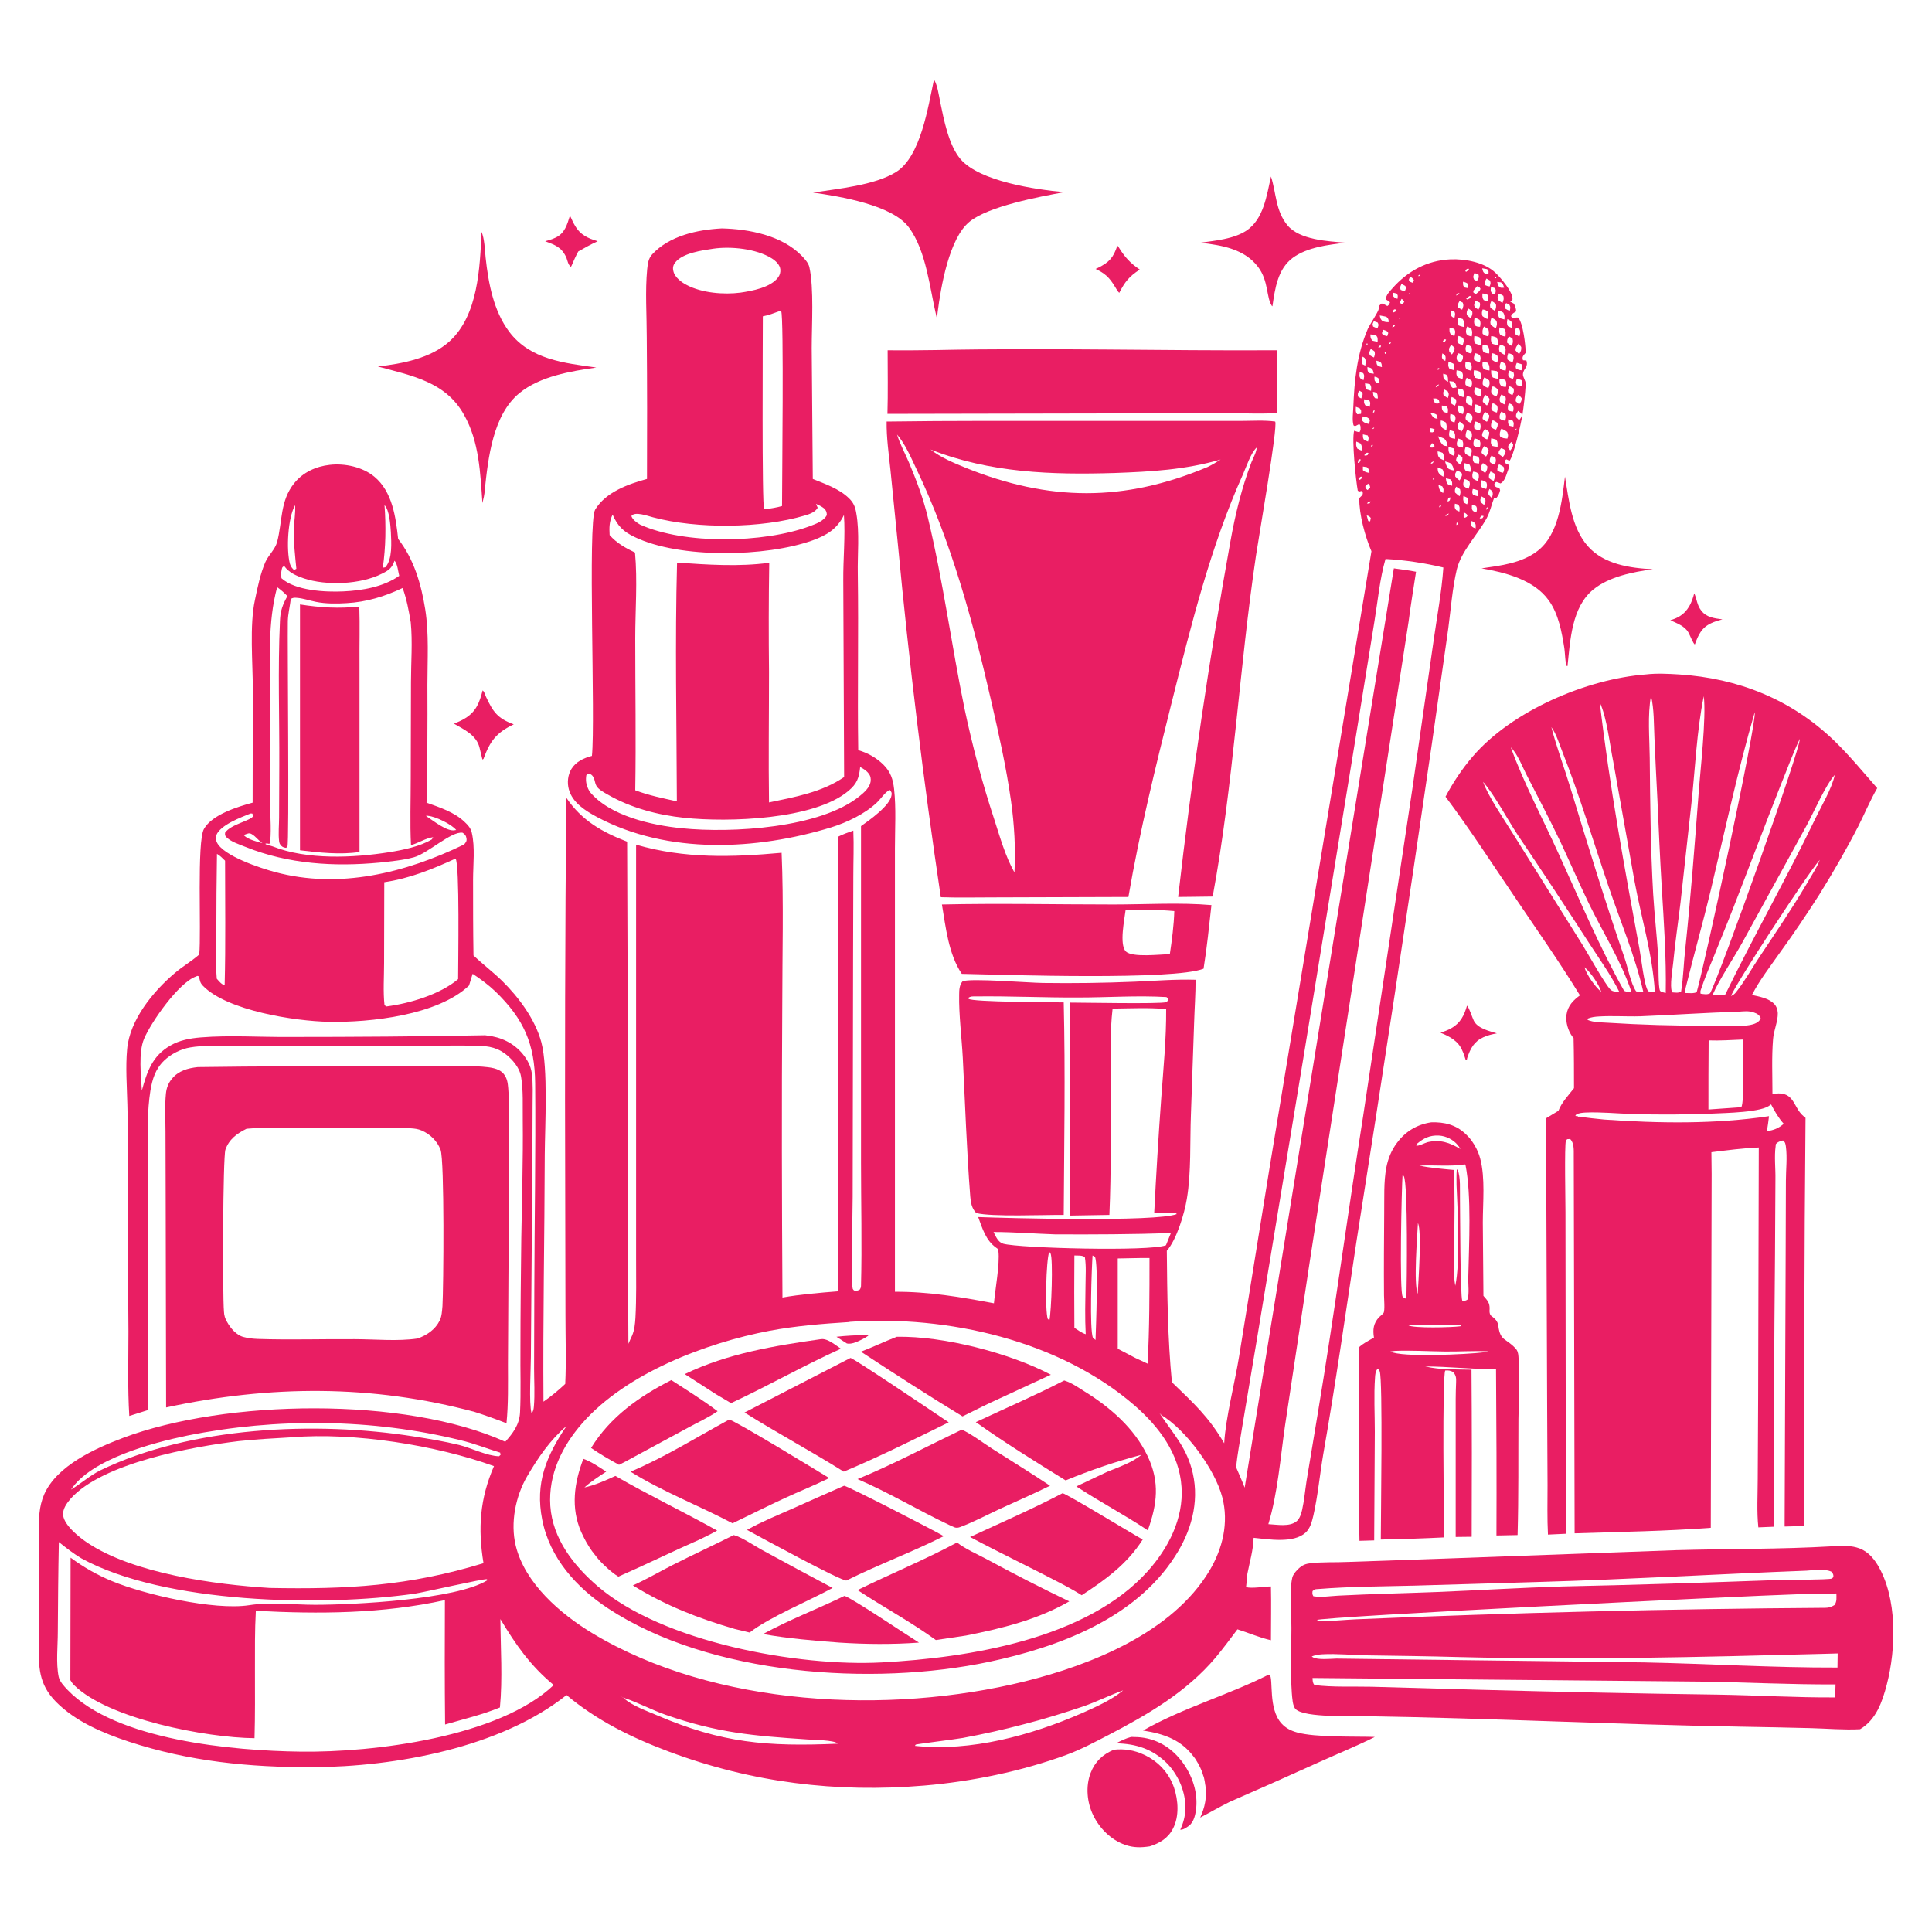 <svg width="50" height="50" viewBox="0 0 50 50" fill="none" xmlns="http://www.w3.org/2000/svg">
<g clip-path="url(#clip0_12313_15091)">
<path d="M21.041 4.984C21.687 4.884 22.637 4.796 23.189 4.453C23.83 4.056 24.018 2.764 24.172 2.057C24.266 2.217 24.294 2.454 24.332 2.637C24.426 3.089 24.548 3.752 24.857 4.117C25.349 4.696 26.807 4.906 27.541 4.973C26.884 5.094 25.586 5.337 25.095 5.735C24.564 6.16 24.349 7.425 24.266 8.082C24.261 8.132 24.261 8.165 24.239 8.209C24.062 7.474 23.979 6.502 23.521 5.884C23.095 5.304 21.737 5.083 21.041 4.984Z" fill="#E91E63"/>
<path d="M31.07 6.281C31.457 6.226 31.921 6.187 32.252 5.972C32.705 5.674 32.782 5.055 32.893 4.569C33.031 4.995 33.009 5.453 33.318 5.829C33.633 6.21 34.367 6.243 34.82 6.281C34.367 6.337 33.832 6.397 33.456 6.673C33.064 6.966 32.998 7.469 32.931 7.922H32.92C32.766 7.701 32.838 7.281 32.561 6.911C32.203 6.436 31.611 6.348 31.07 6.281Z" fill="#E91E63"/>
<path d="M14.109 6.243C14.198 6.215 14.292 6.193 14.38 6.149C14.617 6.038 14.678 5.812 14.75 5.58C14.794 5.663 14.827 5.757 14.877 5.834C15.015 6.077 15.208 6.165 15.468 6.243C15.297 6.32 15.131 6.414 14.965 6.508C14.899 6.629 14.844 6.756 14.789 6.883L14.772 6.906C14.7 6.845 14.689 6.751 14.656 6.663C14.529 6.392 14.369 6.342 14.109 6.243Z" fill="#E91E63"/>
<path d="M16.744 12.395C16.749 11.174 16.749 9.948 16.738 8.728C16.738 8.153 16.694 7.535 16.749 6.966C16.766 6.822 16.777 6.695 16.876 6.585C17.323 6.099 18.052 5.944 18.682 5.911C19.389 5.928 20.239 6.093 20.753 6.624C20.825 6.701 20.919 6.8 20.946 6.911C21.068 7.463 21.007 8.407 21.007 9.009L21.035 12.395C21.349 12.522 21.72 12.649 21.968 12.892C22.09 13.008 22.134 13.118 22.161 13.284C22.25 13.781 22.189 14.355 22.2 14.863C22.222 16.382 22.189 17.895 22.211 19.414C22.459 19.486 22.686 19.613 22.868 19.795C23.05 19.977 23.111 20.171 23.139 20.419C23.194 20.916 23.161 21.446 23.161 21.949V24.76V33.431C24.022 33.425 24.878 33.569 25.723 33.729C25.756 33.37 25.878 32.707 25.839 32.381C25.834 32.32 25.828 32.326 25.784 32.293C25.514 32.105 25.425 31.796 25.315 31.497C26.027 31.525 29.926 31.63 30.456 31.42L30.434 31.398C30.246 31.37 30.059 31.382 29.871 31.387C29.921 30.393 29.981 29.404 30.053 28.416C30.108 27.654 30.186 26.875 30.18 26.113C29.722 26.074 29.252 26.096 28.794 26.102C28.722 26.72 28.744 27.367 28.744 27.985C28.744 29.134 28.761 30.288 28.711 31.442L27.695 31.459V25.947C28.015 25.947 30.042 25.986 30.175 25.936C30.197 25.931 30.208 25.909 30.224 25.898V25.831L30.186 25.804C29.44 25.759 28.667 25.815 27.916 25.815C27.027 25.82 26.138 25.776 25.248 25.787C25.166 25.787 25.121 25.782 25.055 25.826C25.061 25.831 25.061 25.842 25.066 25.848C25.149 25.936 27.27 25.936 27.529 25.942C27.573 27.77 27.54 29.614 27.529 31.442C27.049 31.437 25.652 31.497 25.265 31.393C25.149 31.277 25.121 31.116 25.11 30.962C25.017 29.769 24.978 28.57 24.917 27.378C24.89 26.864 24.812 26.245 24.823 25.743C24.823 25.616 24.829 25.494 24.912 25.395C25.127 25.312 26.607 25.434 26.994 25.439C27.783 25.45 28.579 25.439 29.368 25.406C29.893 25.384 30.418 25.34 30.942 25.356C30.942 25.726 30.915 26.096 30.904 26.466L30.821 28.847C30.793 29.559 30.832 30.327 30.716 31.023C30.655 31.404 30.451 32.083 30.197 32.37C30.208 33.497 30.219 34.651 30.329 35.772C30.898 36.324 31.274 36.656 31.682 37.352C31.721 36.683 31.958 35.789 32.069 35.098L32.859 30.205L35.493 14.267C35.327 13.88 35.173 13.312 35.178 12.892L35.261 12.809C35.272 12.754 35.278 12.765 35.25 12.704L35.173 12.721L35.139 12.698C35.09 12.439 34.979 11.367 35.046 11.147C35.09 11.163 35.134 11.18 35.184 11.185L35.211 11.13C35.211 11.075 35.222 11.014 35.178 10.975L35.068 11.031L35.029 11.008C34.99 10.865 35.018 10.694 35.023 10.55C35.051 9.843 35.117 9.169 35.399 8.512C35.449 8.402 35.67 8.07 35.681 7.999C35.681 7.988 35.681 7.977 35.681 7.971C35.686 7.899 35.708 7.899 35.758 7.855C35.802 7.866 35.83 7.877 35.868 7.899C35.88 7.905 35.891 7.91 35.902 7.921C35.951 7.888 35.951 7.883 35.973 7.822C35.94 7.794 35.907 7.772 35.868 7.75C35.863 7.64 35.962 7.546 36.029 7.469C36.426 7.016 36.934 6.74 37.536 6.712C37.917 6.695 38.425 6.789 38.707 7.065C38.84 7.192 39.154 7.557 39.143 7.739C39.143 7.778 39.11 7.783 39.083 7.805L39.182 7.861C39.21 7.927 39.237 7.982 39.237 8.059C39.188 8.087 39.154 8.109 39.11 8.153V8.198C39.171 8.264 39.204 8.203 39.292 8.22C39.419 8.374 39.48 8.921 39.486 9.131C39.469 9.147 39.436 9.186 39.425 9.203C39.392 9.252 39.403 9.269 39.414 9.324L39.502 9.33C39.558 9.506 39.431 9.534 39.414 9.672C39.403 9.76 39.491 9.849 39.486 9.943C39.469 10.219 39.436 10.517 39.392 10.788C39.359 10.975 39.171 11.804 39.066 11.925L38.983 11.887L38.945 11.92V11.98L39.044 12.03C39.061 12.097 39.033 12.152 39.011 12.213C38.978 12.312 38.934 12.461 38.834 12.511L38.729 12.472L38.685 12.494L38.669 12.555C38.713 12.616 38.724 12.61 38.801 12.627L38.823 12.687C38.801 12.776 38.779 12.82 38.724 12.892L38.669 12.881C38.597 13.063 38.569 13.234 38.475 13.411C38.243 13.831 37.812 14.272 37.702 14.736C37.586 15.228 37.547 15.769 37.481 16.266L37.056 19.254C36.432 23.561 35.78 27.858 35.101 32.155C34.825 33.988 34.565 35.816 34.245 37.639C34.157 38.158 34.107 38.705 33.991 39.218C33.952 39.378 33.913 39.55 33.786 39.666C33.477 39.947 32.831 39.837 32.444 39.798C32.433 40.124 32.345 40.406 32.284 40.72C32.262 40.825 32.268 40.936 32.251 41.046C32.251 41.057 32.246 41.063 32.246 41.074C32.4 41.118 32.721 41.057 32.892 41.057C32.903 41.521 32.892 41.985 32.892 42.449C32.599 42.383 32.312 42.256 32.025 42.167C31.837 42.416 31.655 42.664 31.456 42.902C30.705 43.791 29.7 44.376 28.678 44.907C28.325 45.089 27.977 45.276 27.601 45.415C26.441 45.84 25.154 46.105 23.923 46.21C21.648 46.403 19.455 46.133 17.312 45.332C16.363 44.978 15.44 44.525 14.662 43.868C12.95 45.232 10.232 45.724 8.09 45.735C6.449 45.74 4.892 45.586 3.329 45.072C2.661 44.851 1.954 44.553 1.451 44.045C0.993 43.581 0.999 43.134 1.004 42.526L1.01 40.378C1.01 39.98 0.982 39.561 1.021 39.163C1.037 38.997 1.076 38.832 1.142 38.677C1.473 37.926 2.468 37.484 3.18 37.214C5.831 36.214 10.486 36.137 13.076 37.313C13.275 37.092 13.441 36.871 13.458 36.562C13.485 36.021 13.463 35.474 13.469 34.933C13.469 33.972 13.48 33.005 13.491 32.044C13.507 31.023 13.54 30.006 13.529 28.985C13.524 28.62 13.546 28.223 13.485 27.864C13.458 27.692 13.347 27.532 13.231 27.411C13.005 27.173 12.762 27.079 12.441 27.068C11.817 27.046 11.182 27.068 10.558 27.068C9.498 27.057 8.443 27.057 7.383 27.068L5.908 27.074C5.593 27.074 5.24 27.052 4.925 27.107C4.682 27.146 4.423 27.278 4.246 27.449C4.019 27.67 3.942 27.93 3.892 28.228C3.81 28.747 3.821 29.283 3.821 29.802L3.832 31.652C3.837 33.265 3.832 34.883 3.821 36.495L3.346 36.645C3.301 35.921 3.324 35.187 3.324 34.458C3.312 33.116 3.312 31.774 3.318 30.437C3.318 29.819 3.312 29.206 3.296 28.587C3.285 28.112 3.246 27.621 3.29 27.151C3.357 26.395 3.964 25.655 4.527 25.18C4.721 25.014 4.942 24.887 5.135 24.721L5.157 24.699C5.212 24.114 5.091 21.778 5.279 21.452C5.488 21.082 6.151 20.878 6.538 20.773L6.543 17.846C6.543 17.15 6.455 16.183 6.598 15.526C6.665 15.206 6.737 14.847 6.869 14.543C6.952 14.361 7.118 14.223 7.173 14.024C7.311 13.494 7.245 12.963 7.615 12.505C7.841 12.223 8.178 12.069 8.537 12.03C8.924 11.986 9.387 12.085 9.691 12.339C10.155 12.726 10.243 13.383 10.304 13.947C10.713 14.471 10.901 15.117 11.005 15.769C11.105 16.404 11.061 17.083 11.061 17.724C11.066 18.74 11.061 19.756 11.039 20.773C11.376 20.894 11.757 21.016 12.022 21.27C12.11 21.352 12.182 21.43 12.21 21.551C12.298 21.927 12.243 22.38 12.243 22.766C12.243 23.418 12.243 24.075 12.254 24.727C12.491 24.953 12.756 25.152 12.994 25.384C13.425 25.809 13.85 26.378 14.01 26.974C14.187 27.643 14.104 29.123 14.098 29.885C14.093 32.017 14.049 34.148 14.065 36.275C14.264 36.137 14.452 35.982 14.628 35.816C14.656 35.231 14.634 34.64 14.634 34.054L14.628 31.078C14.617 27.599 14.623 24.125 14.656 20.645C15.048 21.231 15.584 21.535 16.23 21.783L16.258 29.774C16.252 31.442 16.252 33.11 16.263 34.778C16.296 34.706 16.324 34.634 16.357 34.568C16.423 34.413 16.434 34.264 16.445 34.104C16.473 33.591 16.462 33.072 16.462 32.558V29.94V21.86C17.715 22.225 18.947 22.186 20.228 22.07C20.284 23.374 20.245 24.694 20.245 26.003C20.228 28.526 20.234 31.056 20.25 33.58C20.72 33.497 21.206 33.458 21.686 33.419V21.656C21.813 21.59 21.946 21.546 22.084 21.496C22.101 21.888 22.084 22.28 22.084 22.672L22.078 24.705L22.067 30.973C22.067 31.288 22.023 33.188 22.067 33.348C22.073 33.37 22.09 33.381 22.101 33.397C22.178 33.408 22.183 33.408 22.25 33.375C22.272 33.342 22.283 33.315 22.283 33.276C22.31 32.215 22.283 31.139 22.283 30.078V21.38C22.487 21.236 23.039 20.85 23.073 20.579C23.084 20.508 23.067 20.491 23.023 20.441C22.896 20.513 22.796 20.673 22.691 20.773C22.382 21.065 21.918 21.286 21.51 21.413C19.577 22.004 17.285 22.12 15.457 21.148C15.159 20.988 14.816 20.778 14.722 20.43C14.673 20.253 14.695 20.055 14.789 19.9C14.91 19.707 15.109 19.618 15.319 19.563C15.413 18.63 15.208 13.527 15.402 13.19C15.678 12.732 16.263 12.527 16.744 12.395ZM6.317 21.607V21.623C6.422 21.728 6.654 21.783 6.792 21.822C6.692 21.756 6.621 21.651 6.527 21.595C6.449 21.54 6.4 21.579 6.317 21.607ZM29.992 36.584L30.031 36.595L30.037 36.617C30.39 37.142 30.721 37.479 30.87 38.13C31.042 38.892 30.821 39.649 30.401 40.29C29.368 41.891 27.397 42.626 25.602 43.007C22.576 43.647 18.373 43.36 15.738 41.626C14.916 41.085 14.225 40.317 14.032 39.329C13.844 38.379 14.137 37.683 14.662 36.904C14.236 37.269 13.927 37.722 13.645 38.202C13.342 38.721 13.204 39.411 13.347 40.002C13.585 40.98 14.507 41.77 15.33 42.267C18.489 44.172 23.006 44.382 26.519 43.515C28.253 43.084 30.346 42.245 31.301 40.649C31.644 40.074 31.804 39.406 31.633 38.749C31.445 38.025 30.683 36.993 30.048 36.617L30.042 36.595L29.992 36.584ZM1.838 38.55C2.098 38.395 2.318 38.191 2.595 38.053C4.947 36.915 8.167 36.777 10.707 37.175C11.099 37.236 11.497 37.302 11.884 37.396C12.193 37.473 12.613 37.683 12.916 37.688L12.955 37.65L12.944 37.594C12.602 37.49 12.276 37.357 11.922 37.274C9.641 36.711 7.145 36.689 4.848 37.153C3.942 37.34 2.363 37.76 1.838 38.55ZM29.065 43.747C28.717 43.874 28.385 44.039 28.037 44.161C27.529 44.332 27.016 44.492 26.491 44.625C25.972 44.763 25.447 44.879 24.917 44.978C24.735 45.011 23.746 45.133 23.702 45.15C23.691 45.155 23.686 45.172 23.68 45.183C25.127 45.337 26.684 44.912 28.01 44.332C28.347 44.183 28.766 43.995 29.053 43.758C29.053 43.758 29.059 43.752 29.065 43.747ZM16.048 43.896L16.103 43.923L16.136 43.94C16.142 43.946 16.147 43.951 16.153 43.957C16.363 44.144 16.733 44.277 16.992 44.387C18.688 45.116 19.858 45.205 21.675 45.127V45.122C21.598 45.033 21.046 45.028 20.897 45.017C19.488 44.923 18.566 44.846 17.218 44.376C16.86 44.249 16.523 44.067 16.164 43.946L16.142 43.94L16.108 43.923L16.048 43.896ZM18.461 6.436C18.168 6.48 17.666 6.546 17.473 6.795C17.417 6.867 17.406 6.938 17.428 7.021C17.462 7.176 17.638 7.308 17.771 7.375C18.163 7.584 18.737 7.629 19.163 7.573C19.466 7.529 19.947 7.441 20.14 7.176C20.184 7.115 20.201 7.049 20.195 6.971C20.184 6.85 20.068 6.745 19.969 6.684C19.571 6.436 18.914 6.37 18.461 6.436ZM37.956 6.966L37.923 7.01L37.94 7.038L37.978 7.01L38.022 6.96C37.978 6.949 37.995 6.949 37.956 6.966ZM38.359 6.944C38.376 7.005 38.376 7.049 38.437 7.082C38.453 7.093 38.497 7.098 38.519 7.104C38.525 7.027 38.536 7.021 38.486 6.966L38.359 6.944ZM36.713 7.121L36.708 7.148L36.73 7.143L36.763 7.104L36.713 7.121ZM38.155 7.071C38.127 7.154 38.116 7.159 38.149 7.237L38.221 7.275C38.26 7.209 38.282 7.187 38.265 7.11C38.227 7.087 38.205 7.076 38.155 7.071ZM38.691 7.176L38.702 7.203L38.724 7.198L38.713 7.165L38.691 7.176ZM36.492 7.159L36.459 7.242C36.487 7.303 36.504 7.297 36.564 7.319L36.592 7.248C36.559 7.198 36.542 7.187 36.492 7.159ZM38.47 7.209C38.437 7.275 38.409 7.297 38.425 7.375C38.47 7.397 38.503 7.408 38.553 7.413C38.575 7.341 38.586 7.325 38.558 7.259L38.47 7.209ZM37.862 7.292C37.868 7.369 37.851 7.386 37.906 7.441L37.989 7.457L38 7.358C37.962 7.314 37.923 7.308 37.862 7.292ZM38.746 7.297C38.768 7.358 38.768 7.424 38.84 7.446C38.856 7.452 38.911 7.446 38.928 7.446C38.9 7.375 38.906 7.353 38.845 7.308L38.746 7.297ZM36.272 7.347C36.239 7.419 36.222 7.43 36.249 7.502C36.283 7.518 36.321 7.529 36.355 7.54C36.382 7.474 36.393 7.474 36.371 7.402L36.272 7.347ZM38.227 7.408L38.127 7.529L38.133 7.573L38.194 7.612C38.243 7.568 38.298 7.54 38.315 7.474C38.276 7.413 38.287 7.43 38.227 7.408ZM38.586 7.424C38.58 7.507 38.563 7.529 38.619 7.596L38.691 7.618C38.707 7.546 38.724 7.524 38.691 7.457L38.586 7.424ZM36.459 7.596L36.454 7.618L36.481 7.612V7.59L36.459 7.596ZM37.702 7.601L37.685 7.651L37.724 7.629L37.774 7.579L37.702 7.601ZM36.045 7.573C36.051 7.623 36.04 7.662 36.078 7.689C36.106 7.717 36.128 7.723 36.167 7.734C36.172 7.662 36.189 7.656 36.145 7.596L36.045 7.573ZM38.365 7.596C38.365 7.673 38.354 7.7 38.398 7.767C38.437 7.778 38.475 7.789 38.514 7.8C38.519 7.717 38.536 7.684 38.486 7.618C38.442 7.607 38.403 7.596 38.365 7.596ZM38.784 7.601C38.757 7.678 38.746 7.689 38.773 7.767C38.806 7.794 38.845 7.816 38.884 7.839C38.911 7.761 38.928 7.739 38.906 7.656C38.856 7.623 38.834 7.612 38.784 7.601ZM37.989 7.689L37.945 7.728L37.967 7.75L38.028 7.728L38.066 7.678L38.044 7.656L37.989 7.689ZM36.272 7.734L36.227 7.833C36.272 7.866 36.244 7.861 36.299 7.861L36.343 7.816C36.316 7.767 36.316 7.761 36.272 7.734ZM37.774 7.789C37.735 7.861 37.719 7.877 37.735 7.955C37.768 7.977 37.801 7.999 37.84 8.015C37.868 7.932 37.884 7.916 37.857 7.833L37.774 7.789ZM38.182 7.789C38.155 7.866 38.138 7.877 38.166 7.955C38.199 7.971 38.232 7.999 38.265 8.01C38.293 7.938 38.315 7.91 38.298 7.833C38.254 7.811 38.238 7.8 38.182 7.789ZM38.597 7.789C38.563 7.866 38.553 7.877 38.569 7.96C38.608 7.993 38.646 8.021 38.691 8.048C38.713 7.971 38.729 7.943 38.713 7.866C38.674 7.833 38.646 7.811 38.597 7.789ZM38.978 7.844C38.95 7.91 38.939 7.916 38.956 7.988C38.994 8.01 39.027 8.032 39.072 8.043C39.088 7.966 39.099 7.955 39.061 7.883L38.978 7.844ZM36.078 8.01L36.04 8.059L36.062 8.087L36.111 8.065L36.139 8.015C36.117 8.01 36.095 8.004 36.078 8.01ZM37.995 7.982C37.962 8.059 37.95 8.076 37.962 8.153C38 8.186 38.022 8.214 38.066 8.236C38.094 8.159 38.116 8.137 38.1 8.054C38.061 8.026 38.033 8.004 37.995 7.982ZM38.37 8.01C38.348 8.087 38.343 8.104 38.365 8.181C38.409 8.214 38.442 8.236 38.492 8.258C38.519 8.181 38.53 8.148 38.508 8.07C38.459 8.032 38.437 8.015 38.37 8.01ZM20.168 8.054C20.029 8.104 19.892 8.159 19.742 8.186C19.742 8.728 19.715 13.091 19.776 13.179H19.814C19.958 13.157 20.101 13.135 20.239 13.096C20.239 12.478 20.289 8.192 20.217 8.054H20.168ZM37.547 8.032C37.542 8.104 37.525 8.153 37.586 8.203C37.603 8.214 37.625 8.225 37.641 8.231C37.652 8.159 37.674 8.126 37.636 8.059L37.547 8.032ZM38.779 8.037C38.773 8.126 38.757 8.153 38.806 8.231C38.851 8.242 38.889 8.258 38.934 8.269C38.939 8.192 38.945 8.164 38.906 8.093C38.867 8.065 38.829 8.048 38.779 8.037ZM35.708 8.164C35.725 8.247 35.725 8.253 35.78 8.313C35.841 8.33 35.88 8.341 35.94 8.336C35.935 8.258 35.935 8.253 35.88 8.198C35.83 8.186 35.769 8.175 35.708 8.164ZM36.211 8.225L36.216 8.258L36.233 8.247L36.227 8.214L36.211 8.225ZM37.735 8.225C37.724 8.313 37.713 8.341 37.752 8.424C37.796 8.441 37.829 8.452 37.879 8.463C37.884 8.38 37.901 8.336 37.857 8.258C37.812 8.242 37.779 8.231 37.735 8.225ZM38.16 8.231C38.149 8.313 38.138 8.347 38.171 8.424C38.221 8.452 38.243 8.457 38.304 8.457C38.315 8.374 38.326 8.352 38.293 8.28C38.243 8.247 38.216 8.236 38.16 8.231ZM38.597 8.225C38.575 8.302 38.558 8.33 38.58 8.407C38.624 8.441 38.663 8.474 38.713 8.496C38.74 8.413 38.751 8.391 38.729 8.302C38.685 8.269 38.657 8.242 38.597 8.225ZM39.011 8.258C39 8.341 38.989 8.363 39.022 8.441L39.127 8.49C39.138 8.407 39.149 8.385 39.105 8.308L39.011 8.258ZM35.554 8.313C35.526 8.38 35.51 8.38 35.537 8.452L35.648 8.501C35.67 8.429 35.692 8.418 35.653 8.347L35.554 8.313ZM36.056 8.424L36.029 8.468L36.078 8.457L36.111 8.407L36.056 8.424ZM37.967 8.452C37.945 8.523 37.923 8.579 37.956 8.65C38 8.689 38.028 8.7 38.089 8.706C38.1 8.617 38.111 8.59 38.078 8.507C38.039 8.485 38.011 8.463 37.967 8.452ZM38.403 8.452C38.37 8.529 38.359 8.556 38.37 8.639C38.42 8.684 38.453 8.695 38.519 8.706C38.536 8.623 38.541 8.606 38.519 8.523C38.481 8.496 38.453 8.474 38.403 8.452ZM37.514 8.479C37.509 8.562 37.509 8.59 37.547 8.661C37.581 8.672 37.608 8.689 37.641 8.695C37.658 8.617 37.674 8.59 37.641 8.518C37.597 8.496 37.558 8.485 37.514 8.479ZM38.806 8.474C38.801 8.562 38.784 8.59 38.829 8.672C38.873 8.689 38.911 8.706 38.961 8.711C38.967 8.628 38.978 8.584 38.934 8.512C38.889 8.496 38.851 8.485 38.806 8.474ZM39.243 8.479C39.204 8.551 39.188 8.568 39.21 8.645C39.243 8.667 39.282 8.689 39.32 8.711C39.342 8.634 39.353 8.612 39.331 8.534C39.304 8.512 39.282 8.49 39.243 8.479ZM35.797 8.534L35.764 8.623L35.791 8.672L35.902 8.7L35.929 8.617C35.891 8.551 35.868 8.562 35.797 8.534ZM35.465 8.656C35.471 8.739 35.465 8.75 35.515 8.816C35.559 8.827 35.603 8.838 35.653 8.844C35.653 8.761 35.664 8.744 35.614 8.678C35.559 8.667 35.515 8.656 35.465 8.656ZM37.746 8.695C37.724 8.772 37.702 8.799 37.73 8.877C37.774 8.904 37.807 8.921 37.857 8.927C37.879 8.844 37.895 8.822 37.862 8.744C37.824 8.728 37.79 8.706 37.746 8.695ZM38.155 8.7C38.149 8.788 38.138 8.816 38.182 8.893C38.232 8.91 38.271 8.927 38.326 8.927C38.326 8.838 38.337 8.799 38.287 8.728C38.238 8.711 38.205 8.7 38.155 8.7ZM38.591 8.7C38.586 8.783 38.575 8.816 38.613 8.893C38.669 8.915 38.707 8.927 38.768 8.927C38.768 8.838 38.773 8.811 38.729 8.733C38.679 8.717 38.641 8.7 38.591 8.7ZM39.05 8.706C39.011 8.777 39 8.794 39.005 8.871C39.044 8.904 39.083 8.932 39.127 8.954C39.149 8.871 39.166 8.849 39.143 8.761C39.116 8.744 39.083 8.722 39.05 8.706ZM37.365 8.794L37.337 8.844C37.354 8.844 37.376 8.849 37.393 8.844L37.426 8.794C37.387 8.777 37.409 8.777 37.365 8.794ZM35.957 8.871L35.946 8.904L35.979 8.899L36.001 8.86L35.957 8.871ZM35.366 8.893V8.938L35.394 8.932L35.388 8.888L35.366 8.893ZM35.692 8.949L35.67 8.993L35.73 8.987L35.742 8.943L35.692 8.949ZM39.298 8.893C39.254 8.96 39.221 8.987 39.221 9.07C39.254 9.109 39.276 9.131 39.315 9.164C39.359 9.087 39.375 9.07 39.37 8.982C39.348 8.949 39.326 8.921 39.298 8.893ZM37.553 8.927C37.509 9.004 37.487 9.015 37.509 9.103L37.575 9.175C37.619 9.109 37.641 9.092 37.647 9.015C37.614 8.965 37.597 8.954 37.553 8.927ZM37.956 8.921C37.928 8.998 37.917 9.015 37.94 9.092C37.989 9.125 38.017 9.142 38.078 9.147C38.094 9.07 38.105 9.048 38.078 8.971C38.028 8.943 38.011 8.932 37.956 8.921ZM38.37 8.921C38.365 9.004 38.354 9.037 38.392 9.114C38.447 9.136 38.486 9.147 38.541 9.147C38.541 9.059 38.553 9.02 38.497 8.949C38.453 8.932 38.414 8.927 38.37 8.921ZM38.818 8.921C38.795 9.004 38.784 9.015 38.806 9.098C38.851 9.131 38.884 9.158 38.934 9.181C38.961 9.109 38.978 9.065 38.956 8.987C38.906 8.938 38.878 8.932 38.818 8.921ZM35.476 9.031C35.443 9.103 35.427 9.12 35.449 9.192C35.487 9.214 35.52 9.236 35.559 9.252C35.581 9.175 35.592 9.164 35.57 9.092C35.543 9.07 35.51 9.048 35.476 9.031ZM35.835 9.114L35.841 9.158L35.868 9.153L35.857 9.109L35.835 9.114ZM37.327 9.147C37.321 9.214 37.299 9.258 37.349 9.308C37.36 9.319 37.387 9.335 37.404 9.341C37.409 9.291 37.426 9.236 37.393 9.197C37.365 9.164 37.382 9.175 37.327 9.147ZM37.735 9.142C37.702 9.219 37.685 9.241 37.708 9.324C37.741 9.346 37.768 9.368 37.801 9.385C37.846 9.319 37.862 9.302 37.862 9.225C37.824 9.164 37.812 9.164 37.735 9.142ZM38.177 9.142C38.155 9.214 38.133 9.241 38.149 9.313C38.205 9.346 38.238 9.363 38.298 9.374C38.315 9.302 38.332 9.269 38.298 9.197C38.26 9.164 38.238 9.153 38.177 9.142ZM38.619 9.142C38.597 9.214 38.586 9.236 38.608 9.308C38.657 9.346 38.691 9.363 38.746 9.385C38.768 9.308 38.779 9.28 38.751 9.203C38.702 9.164 38.674 9.153 38.619 9.142ZM39.033 9.142C39.011 9.214 39 9.236 39.016 9.308C39.061 9.346 39.088 9.357 39.149 9.368C39.171 9.291 39.182 9.274 39.16 9.197C39.121 9.164 39.094 9.153 39.033 9.142ZM35.267 9.23C35.244 9.313 35.228 9.341 35.255 9.424L35.333 9.462C35.344 9.374 35.36 9.346 35.316 9.263L35.267 9.23ZM35.62 9.335C35.626 9.385 35.62 9.435 35.659 9.462C35.692 9.484 35.719 9.49 35.764 9.501C35.758 9.457 35.764 9.401 35.725 9.374C35.692 9.352 35.664 9.346 35.62 9.335ZM37.487 9.363C37.481 9.446 37.47 9.468 37.509 9.54C37.547 9.556 37.575 9.567 37.619 9.578C37.636 9.501 37.647 9.484 37.614 9.412C37.569 9.39 37.531 9.374 37.487 9.363ZM37.928 9.363C37.923 9.451 37.906 9.479 37.95 9.556C37.995 9.573 38.033 9.584 38.078 9.595C38.089 9.512 38.1 9.473 38.061 9.396C38.017 9.374 37.978 9.363 37.928 9.363ZM38.37 9.363C38.365 9.446 38.354 9.479 38.398 9.556C38.447 9.573 38.492 9.584 38.547 9.589C38.547 9.501 38.553 9.462 38.503 9.39C38.459 9.374 38.425 9.368 38.37 9.363ZM38.845 9.363C38.818 9.44 38.801 9.462 38.823 9.545C38.873 9.578 38.906 9.584 38.967 9.589C38.978 9.506 38.989 9.484 38.956 9.412C38.917 9.39 38.884 9.374 38.845 9.363ZM39.254 9.39C39.226 9.462 39.215 9.479 39.237 9.545C39.287 9.567 39.32 9.578 39.375 9.584C39.392 9.506 39.403 9.495 39.375 9.424C39.331 9.412 39.298 9.401 39.254 9.39ZM37.211 9.534L37.194 9.567H37.233L37.249 9.523L37.211 9.534ZM35.388 9.501C35.394 9.573 35.383 9.6 35.432 9.655L35.554 9.672C35.537 9.606 35.537 9.556 35.471 9.523C35.449 9.512 35.41 9.506 35.388 9.501ZM37.697 9.584C37.691 9.667 37.68 9.694 37.724 9.766C37.768 9.783 37.807 9.799 37.851 9.81C37.862 9.727 37.873 9.694 37.829 9.617C37.785 9.6 37.746 9.589 37.697 9.584ZM38.144 9.584C38.138 9.672 38.127 9.7 38.177 9.777C38.232 9.794 38.276 9.805 38.332 9.81C38.332 9.727 38.337 9.689 38.293 9.617C38.238 9.595 38.194 9.584 38.144 9.584ZM38.591 9.584C38.591 9.667 38.586 9.705 38.635 9.771C38.685 9.788 38.724 9.799 38.773 9.805C38.773 9.722 38.79 9.678 38.74 9.606C38.691 9.6 38.641 9.589 38.591 9.584ZM39.061 9.589C39.033 9.667 39.022 9.678 39.044 9.755C39.083 9.777 39.11 9.794 39.154 9.81C39.182 9.733 39.193 9.722 39.171 9.644C39.132 9.617 39.099 9.6 39.061 9.589ZM35.189 9.633C35.184 9.716 35.167 9.738 35.217 9.805L35.289 9.838C35.3 9.76 35.322 9.722 35.278 9.655L35.189 9.633ZM37.349 9.672C37.354 9.738 37.343 9.788 37.398 9.832C37.415 9.849 37.453 9.865 37.476 9.882C37.47 9.794 37.487 9.755 37.426 9.694L37.349 9.672ZM35.57 9.749C35.576 9.827 35.559 9.843 35.614 9.898L35.703 9.921C35.697 9.876 35.708 9.821 35.67 9.788C35.636 9.76 35.609 9.755 35.57 9.749ZM37.956 9.777C37.928 9.854 37.912 9.876 37.928 9.959C37.978 10.003 38.006 10.014 38.072 10.025C38.094 9.954 38.105 9.932 38.089 9.86C38.044 9.821 38.011 9.799 37.956 9.777ZM38.409 9.771C38.381 9.838 38.359 9.887 38.376 9.959C38.42 10.009 38.459 10.02 38.519 10.042C38.547 9.965 38.563 9.926 38.541 9.849C38.497 9.81 38.47 9.788 38.409 9.771ZM38.806 9.805C38.806 9.893 38.795 9.921 38.851 9.992C38.889 10.003 38.928 10.014 38.972 10.014C38.983 9.932 38.994 9.904 38.956 9.832C38.9 9.816 38.862 9.805 38.806 9.805ZM39.254 9.805C39.232 9.882 39.221 9.893 39.254 9.965C39.298 9.981 39.331 9.992 39.375 9.998C39.397 9.921 39.403 9.91 39.375 9.838C39.331 9.821 39.298 9.81 39.254 9.805ZM37.509 9.865C37.531 9.948 37.531 9.987 37.597 10.042C37.63 10.037 37.663 10.037 37.697 10.025C37.674 9.943 37.68 9.926 37.614 9.876L37.509 9.865ZM35.327 9.921C35.333 10.003 35.327 10.02 35.377 10.081L35.482 10.114C35.487 10.031 35.498 10.009 35.454 9.943C35.41 9.932 35.371 9.926 35.327 9.921ZM37.177 9.976L37.155 10.025L37.211 9.998L37.244 9.948L37.177 9.976ZM38.63 9.998C38.602 10.064 38.58 10.097 38.597 10.175C38.641 10.224 38.669 10.241 38.729 10.258C38.762 10.18 38.773 10.164 38.762 10.081C38.718 10.031 38.691 10.014 38.63 9.998ZM39.066 9.998C39.033 10.075 39.016 10.086 39.033 10.164C39.072 10.191 39.094 10.208 39.143 10.224C39.176 10.147 39.188 10.136 39.171 10.053C39.132 10.031 39.11 10.009 39.066 9.998ZM38.177 10.025C38.155 10.103 38.138 10.125 38.171 10.202C38.216 10.23 38.254 10.252 38.309 10.263C38.332 10.191 38.354 10.147 38.326 10.075C38.271 10.042 38.238 10.037 38.177 10.025ZM37.73 10.053C37.73 10.142 37.719 10.169 37.768 10.241L37.873 10.28C37.884 10.197 37.901 10.164 37.862 10.086C37.818 10.07 37.779 10.059 37.73 10.053ZM37.382 10.081C37.349 10.152 37.343 10.158 37.36 10.235L37.47 10.302C37.492 10.224 37.509 10.208 37.47 10.13L37.382 10.081ZM35.173 10.108C35.145 10.18 35.128 10.191 35.151 10.268L35.228 10.313C35.255 10.241 35.278 10.224 35.255 10.152L35.173 10.108ZM35.532 10.142C35.543 10.224 35.532 10.252 35.592 10.307L35.659 10.313C35.653 10.268 35.664 10.202 35.626 10.175C35.592 10.147 35.57 10.147 35.532 10.142ZM38.437 10.219C38.398 10.291 38.37 10.313 38.376 10.401C38.414 10.44 38.437 10.462 38.481 10.495C38.53 10.423 38.541 10.412 38.547 10.324C38.514 10.268 38.492 10.246 38.437 10.219ZM38.851 10.213C38.818 10.296 38.795 10.313 38.823 10.401C38.862 10.423 38.895 10.451 38.934 10.467C38.961 10.384 38.983 10.357 38.961 10.268C38.917 10.241 38.9 10.23 38.851 10.213ZM39.287 10.219C39.243 10.285 39.221 10.302 39.226 10.384L39.315 10.467C39.359 10.401 39.381 10.384 39.381 10.307C39.353 10.268 39.331 10.241 39.287 10.219ZM37.962 10.241C37.945 10.313 37.923 10.373 37.956 10.44C38.006 10.473 38.039 10.489 38.094 10.5C38.105 10.423 38.122 10.362 38.083 10.291C38.039 10.268 38.017 10.258 37.962 10.241ZM37.569 10.274C37.542 10.351 37.531 10.362 37.553 10.44C37.586 10.462 37.614 10.484 37.652 10.5C37.685 10.429 37.697 10.412 37.68 10.335C37.647 10.313 37.614 10.291 37.569 10.274ZM37.089 10.313L37.133 10.429C37.194 10.456 37.194 10.445 37.255 10.434C37.244 10.401 37.249 10.351 37.216 10.335C37.177 10.307 37.139 10.313 37.089 10.313ZM35.305 10.335C35.3 10.412 35.294 10.423 35.333 10.489C35.371 10.5 35.41 10.517 35.449 10.528C35.46 10.451 35.476 10.429 35.438 10.362C35.388 10.351 35.349 10.34 35.305 10.335ZM38.63 10.434C38.602 10.511 38.586 10.539 38.602 10.616C38.652 10.65 38.685 10.666 38.74 10.677C38.757 10.6 38.768 10.572 38.746 10.5C38.707 10.467 38.679 10.451 38.63 10.434ZM39.044 10.44C39.027 10.517 39.011 10.545 39.033 10.622C39.083 10.644 39.11 10.65 39.16 10.65C39.171 10.567 39.182 10.556 39.143 10.484C39.116 10.462 39.083 10.445 39.044 10.44ZM38.182 10.467C38.16 10.545 38.144 10.567 38.166 10.65C38.216 10.672 38.249 10.688 38.304 10.694C38.326 10.616 38.337 10.6 38.315 10.523C38.265 10.489 38.238 10.473 38.182 10.467ZM37.315 10.495C37.315 10.578 37.31 10.594 37.36 10.661L37.465 10.694C37.476 10.616 37.487 10.589 37.442 10.523C37.398 10.511 37.36 10.5 37.315 10.495ZM37.735 10.495C37.73 10.578 37.719 10.611 37.763 10.683C37.796 10.694 37.829 10.71 37.862 10.716C37.879 10.639 37.895 10.611 37.868 10.534C37.824 10.506 37.79 10.495 37.735 10.495ZM35.09 10.528C35.09 10.605 35.073 10.661 35.128 10.721L35.222 10.71C35.228 10.633 35.239 10.627 35.189 10.567L35.09 10.528ZM35.543 10.633L35.532 10.688L35.565 10.666L35.576 10.611L35.543 10.633ZM39.287 10.633C39.248 10.705 39.226 10.716 39.237 10.799L39.315 10.876C39.359 10.815 39.381 10.799 39.386 10.721C39.353 10.683 39.326 10.655 39.287 10.633ZM38.431 10.661C38.387 10.732 38.365 10.76 38.37 10.843C38.409 10.876 38.431 10.893 38.481 10.915C38.525 10.843 38.541 10.832 38.541 10.749C38.503 10.705 38.486 10.683 38.431 10.661ZM38.851 10.655C38.818 10.727 38.801 10.749 38.812 10.832C38.862 10.876 38.895 10.882 38.956 10.887C38.972 10.81 38.989 10.788 38.961 10.71C38.922 10.688 38.895 10.672 38.851 10.655ZM37.023 10.694C37.061 10.755 37.084 10.815 37.161 10.832C37.177 10.837 37.188 10.832 37.205 10.837L37.177 10.732C37.122 10.694 37.094 10.699 37.023 10.694ZM37.967 10.683C37.94 10.749 37.912 10.799 37.94 10.87C37.984 10.904 38.011 10.926 38.066 10.942C38.1 10.87 38.116 10.843 38.1 10.76C38.055 10.716 38.028 10.699 37.967 10.683ZM37.536 10.71C37.525 10.788 37.52 10.821 37.547 10.893C37.581 10.909 37.608 10.926 37.641 10.937C37.663 10.859 37.685 10.832 37.652 10.755C37.614 10.738 37.575 10.721 37.536 10.71ZM35.272 10.777L35.244 10.87C35.289 10.942 35.349 10.953 35.432 10.975L35.454 10.87C35.41 10.799 35.355 10.793 35.272 10.777ZM39.033 10.854C39.027 10.931 39.016 10.953 39.066 11.02L39.166 11.042C39.176 10.964 39.188 10.948 39.143 10.882L39.033 10.854ZM37.288 10.882C37.282 10.964 37.277 11.003 37.327 11.075C37.36 11.097 37.393 11.119 37.431 11.13C37.442 11.042 37.448 11.014 37.415 10.931C37.371 10.909 37.337 10.887 37.288 10.882ZM38.63 10.876C38.597 10.948 38.58 10.97 38.591 11.053C38.635 11.091 38.663 11.108 38.718 11.119C38.751 11.047 38.768 11.025 38.757 10.948C38.713 10.915 38.685 10.893 38.63 10.876ZM37.774 10.909C37.73 10.986 37.713 10.998 37.724 11.086C37.757 11.114 37.79 11.147 37.824 11.169C37.868 11.097 37.884 11.08 37.879 10.998C37.846 10.964 37.818 10.937 37.774 10.909ZM38.182 10.909C38.155 10.986 38.138 11.008 38.155 11.091C38.21 11.124 38.238 11.13 38.298 11.136C38.321 11.064 38.326 11.042 38.309 10.97C38.26 10.931 38.238 10.92 38.182 10.909ZM35.537 11.075L35.51 11.108L35.554 11.091L35.565 11.064L35.537 11.075ZM39.226 11.102L39.221 11.124L39.243 11.119L39.248 11.091L39.226 11.102ZM37.006 11.08L37.023 11.185C37.084 11.191 37.056 11.196 37.105 11.174L37.133 11.119C37.084 11.086 37.056 11.086 37.006 11.08ZM38.431 11.102C38.387 11.169 38.359 11.191 38.354 11.268C38.387 11.329 38.42 11.345 38.486 11.373C38.525 11.296 38.541 11.274 38.541 11.185C38.503 11.147 38.486 11.13 38.431 11.102ZM38.851 11.097C38.823 11.169 38.801 11.218 38.823 11.296C38.889 11.345 38.928 11.345 39.011 11.351C39.033 11.268 39.038 11.263 39.005 11.18C38.956 11.141 38.917 11.114 38.851 11.097ZM37.52 11.13C37.503 11.213 37.487 11.246 37.525 11.323C37.569 11.34 37.608 11.351 37.658 11.357C37.658 11.268 37.669 11.241 37.619 11.163L37.52 11.13ZM37.967 11.124C37.94 11.202 37.923 11.229 37.934 11.318C37.978 11.351 38.006 11.373 38.066 11.384C38.094 11.301 38.105 11.274 38.083 11.191C38.044 11.158 38.017 11.141 37.967 11.124ZM35.272 11.241C35.272 11.318 35.267 11.329 35.305 11.39L35.405 11.428C35.421 11.345 35.432 11.334 35.394 11.268C35.355 11.263 35.316 11.252 35.272 11.241ZM37.216 11.29C37.255 11.384 37.282 11.472 37.365 11.533L37.465 11.55C37.448 11.461 37.442 11.417 37.376 11.351C37.321 11.329 37.271 11.307 37.216 11.29ZM37.741 11.351C37.713 11.428 37.691 11.45 37.708 11.533C37.763 11.566 37.796 11.577 37.857 11.583C37.868 11.5 37.879 11.478 37.846 11.401C37.812 11.379 37.785 11.362 37.741 11.351ZM38.16 11.345C38.138 11.423 38.122 11.456 38.138 11.533C38.194 11.572 38.227 11.577 38.298 11.577C38.315 11.495 38.326 11.478 38.293 11.401C38.243 11.367 38.21 11.357 38.16 11.345ZM38.591 11.345C38.586 11.434 38.569 11.461 38.613 11.539C38.669 11.555 38.702 11.561 38.757 11.561C38.757 11.478 38.768 11.45 38.724 11.379C38.674 11.367 38.641 11.351 38.591 11.345ZM35.101 11.428C35.095 11.511 35.09 11.533 35.128 11.611C35.162 11.627 35.2 11.649 35.239 11.66C35.244 11.577 35.255 11.55 35.211 11.478C35.178 11.461 35.139 11.445 35.101 11.428ZM39.11 11.439C39.061 11.495 39.033 11.506 39.027 11.583L39.083 11.66C39.132 11.594 39.16 11.577 39.16 11.495L39.11 11.439ZM35.498 11.517L35.476 11.555L35.515 11.55L35.532 11.517H35.498ZM37.061 11.467L37.012 11.55L37.034 11.583H37.078L37.128 11.544C37.105 11.5 37.1 11.5 37.061 11.467ZM38.414 11.544C38.365 11.616 38.343 11.633 38.343 11.721C38.381 11.76 38.409 11.787 38.459 11.815C38.503 11.743 38.519 11.726 38.525 11.644C38.492 11.594 38.47 11.572 38.414 11.544ZM37.487 11.572C37.487 11.655 37.481 11.677 37.52 11.749C37.558 11.765 37.592 11.787 37.636 11.798C37.647 11.71 37.658 11.682 37.619 11.605C37.569 11.588 37.531 11.577 37.487 11.572ZM37.928 11.572C37.906 11.655 37.895 11.666 37.923 11.743C37.967 11.771 38 11.793 38.05 11.815C38.072 11.749 38.1 11.699 38.083 11.633C38.022 11.583 38.006 11.583 37.928 11.572ZM38.845 11.6C38.801 11.666 38.779 11.671 38.784 11.749C38.823 11.776 38.856 11.804 38.895 11.826C38.939 11.765 38.961 11.743 38.967 11.666C38.928 11.627 38.906 11.616 38.845 11.6ZM35.344 11.738L35.305 11.782C35.36 11.798 35.333 11.798 35.394 11.776L35.416 11.721C35.366 11.715 35.388 11.71 35.344 11.738ZM37.205 11.682C37.211 11.754 37.205 11.815 37.271 11.864C37.293 11.881 37.337 11.898 37.36 11.909C37.365 11.826 37.376 11.793 37.337 11.721C37.288 11.699 37.255 11.688 37.205 11.682ZM37.746 11.765C37.708 11.831 37.68 11.854 37.685 11.931C37.719 11.964 37.752 11.997 37.79 12.025C37.834 11.947 37.851 11.931 37.846 11.842C37.818 11.804 37.796 11.787 37.746 11.765ZM38.122 11.793C38.116 11.876 38.105 11.909 38.149 11.975C38.194 11.986 38.232 11.992 38.276 11.997C38.287 11.914 38.298 11.892 38.26 11.82C38.21 11.804 38.171 11.793 38.122 11.793ZM38.597 11.793C38.563 11.859 38.547 11.881 38.558 11.958C38.602 11.997 38.63 12.008 38.685 12.025C38.713 11.942 38.724 11.931 38.702 11.848C38.663 11.826 38.635 11.809 38.597 11.793ZM35.156 11.903L35.139 11.98C35.184 11.975 35.167 11.986 35.195 11.947L35.217 11.892C35.173 11.887 35.195 11.876 35.156 11.903ZM37.05 11.964L37.023 12.008L37.078 11.986L37.111 11.936L37.05 11.964ZM37.398 11.942C37.42 12.019 37.437 12.074 37.492 12.135C37.542 12.157 37.564 12.168 37.625 12.174C37.608 12.085 37.603 12.063 37.547 11.992C37.498 11.97 37.453 11.953 37.398 11.942ZM37.901 11.986C37.89 12.069 37.879 12.102 37.923 12.174C37.967 12.19 38.006 12.207 38.055 12.213C38.061 12.13 38.072 12.097 38.033 12.025C37.989 12.008 37.95 11.997 37.901 11.986ZM38.376 11.986C38.337 12.052 38.321 12.069 38.321 12.141C38.359 12.179 38.387 12.213 38.437 12.24C38.481 12.168 38.492 12.152 38.492 12.069C38.453 12.03 38.431 12.008 38.376 11.986ZM38.795 12.014C38.762 12.08 38.746 12.102 38.751 12.174C38.801 12.213 38.834 12.223 38.9 12.235C38.928 12.163 38.934 12.157 38.911 12.08C38.873 12.058 38.84 12.036 38.795 12.014ZM35.272 12.074V12.168C35.333 12.223 35.366 12.223 35.443 12.24C35.427 12.168 35.432 12.141 35.377 12.091L35.272 12.074ZM37.205 12.097C37.211 12.179 37.205 12.213 37.266 12.279C37.288 12.301 37.332 12.323 37.354 12.339C37.365 12.257 37.371 12.229 37.337 12.152C37.293 12.13 37.26 12.107 37.205 12.097ZM37.708 12.179C37.663 12.246 37.652 12.251 37.663 12.334C37.697 12.373 37.73 12.406 37.774 12.433C37.812 12.367 37.834 12.345 37.84 12.262C37.796 12.213 37.774 12.201 37.708 12.179ZM38.122 12.207C38.105 12.29 38.089 12.306 38.122 12.389C38.16 12.411 38.199 12.433 38.243 12.45C38.271 12.373 38.282 12.345 38.265 12.262C38.216 12.218 38.188 12.213 38.122 12.207ZM38.575 12.201C38.541 12.273 38.525 12.29 38.536 12.373C38.575 12.406 38.608 12.428 38.657 12.444C38.685 12.362 38.696 12.339 38.674 12.257C38.641 12.235 38.613 12.218 38.575 12.201ZM35.195 12.351L35.156 12.395L35.178 12.422L35.222 12.4L35.261 12.345C35.217 12.334 35.233 12.328 35.195 12.351ZM37.094 12.373L37.078 12.411L37.111 12.406L37.128 12.367L37.094 12.373ZM37.42 12.378C37.431 12.461 37.426 12.483 37.481 12.544L37.581 12.571C37.581 12.489 37.592 12.472 37.536 12.406L37.42 12.378ZM37.906 12.4C37.873 12.472 37.862 12.494 37.873 12.571C37.917 12.61 37.95 12.632 38.006 12.649C38.033 12.571 38.05 12.549 38.033 12.472C37.989 12.433 37.962 12.411 37.906 12.4ZM38.343 12.428C38.321 12.505 38.309 12.522 38.326 12.594C38.376 12.632 38.403 12.643 38.464 12.654C38.481 12.582 38.492 12.56 38.47 12.489C38.425 12.45 38.398 12.439 38.343 12.428ZM35.405 12.516L35.333 12.594C35.349 12.649 35.349 12.649 35.394 12.682L35.46 12.616C35.449 12.555 35.449 12.56 35.405 12.516ZM37.227 12.544C37.238 12.627 37.244 12.676 37.315 12.737C37.327 12.748 37.337 12.754 37.349 12.759C37.36 12.676 37.371 12.665 37.327 12.588L37.227 12.544ZM37.685 12.594C37.652 12.665 37.647 12.671 37.658 12.748C37.697 12.781 37.73 12.814 37.774 12.842C37.796 12.765 37.807 12.743 37.785 12.66C37.752 12.638 37.724 12.616 37.685 12.594ZM38.116 12.654C38.1 12.732 38.089 12.737 38.122 12.803C38.166 12.82 38.199 12.836 38.243 12.842C38.26 12.765 38.271 12.754 38.238 12.687C38.194 12.671 38.16 12.66 38.116 12.654ZM38.547 12.654C38.519 12.726 38.508 12.732 38.525 12.803L38.608 12.892C38.63 12.809 38.646 12.792 38.619 12.71L38.547 12.654ZM37.481 12.897L37.459 12.975C37.503 12.969 37.487 12.98 37.52 12.947L37.542 12.875C37.498 12.875 37.52 12.87 37.481 12.897ZM37.873 12.836C37.868 12.919 37.857 12.941 37.895 13.013L37.967 13.052C37.995 12.975 38.006 12.958 37.984 12.886C37.95 12.87 37.917 12.853 37.873 12.836ZM38.343 12.848C38.315 12.919 38.298 12.93 38.326 13.002L38.409 13.069C38.437 12.991 38.459 12.975 38.431 12.897L38.343 12.848ZM35.416 12.986L35.377 13.03C35.438 13.03 35.41 13.035 35.449 13.024L35.471 12.975L35.416 12.986ZM21.117 13.041L21.162 13.14C21.101 13.251 20.952 13.306 20.836 13.339C19.709 13.676 18.047 13.693 16.904 13.389C16.771 13.356 16.423 13.223 16.34 13.356C16.373 13.45 16.479 13.527 16.567 13.577C17.715 14.096 19.765 14.057 20.946 13.621C21.107 13.56 21.322 13.488 21.399 13.328C21.394 13.251 21.383 13.212 21.327 13.157C21.267 13.107 21.184 13.069 21.117 13.041ZM37.255 13.091L37.244 13.124L37.277 13.129L37.299 13.079L37.255 13.091ZM37.652 13.035C37.647 13.118 37.636 13.135 37.685 13.201L37.768 13.24C37.774 13.157 37.79 13.124 37.735 13.057L37.652 13.035ZM7.637 13.074C7.449 13.4 7.405 14.228 7.504 14.593C7.526 14.665 7.559 14.703 7.609 14.753L7.67 14.72C7.637 14.383 7.598 14.046 7.604 13.704C7.609 13.505 7.653 13.267 7.637 13.074ZM9.951 13.074C9.973 13.345 9.978 13.615 9.973 13.886C9.967 14.156 9.945 14.427 9.907 14.692L9.973 14.681C10.161 14.471 10.127 14.04 10.116 13.775C10.105 13.599 10.078 13.19 9.951 13.074ZM38.094 13.063C38.094 13.129 38.072 13.19 38.138 13.234C38.155 13.245 38.188 13.256 38.21 13.262C38.221 13.19 38.238 13.162 38.199 13.096L38.094 13.063ZM38.47 13.146L38.464 13.195L38.492 13.168L38.508 13.118L38.47 13.146ZM37.437 13.312L37.404 13.356L37.465 13.339L37.498 13.289L37.437 13.312ZM37.879 13.262V13.378L37.912 13.4L37.956 13.378L37.984 13.339C37.95 13.295 37.928 13.278 37.879 13.262ZM15.854 13.317C15.766 13.505 15.766 13.648 15.777 13.847C15.954 14.052 16.191 14.184 16.434 14.3C16.501 15.029 16.44 15.786 16.44 16.52C16.44 17.829 16.462 19.143 16.44 20.452C16.788 20.585 17.152 20.657 17.517 20.739C17.511 18.691 17.467 16.608 17.522 14.56C18.323 14.615 19.107 14.67 19.908 14.565C19.892 15.509 19.892 16.454 19.902 17.393C19.902 18.519 19.886 19.646 19.902 20.767C20.565 20.629 21.278 20.502 21.846 20.11L21.824 15.029C21.819 14.471 21.88 13.875 21.841 13.328C21.67 13.687 21.394 13.853 21.029 13.985C19.831 14.416 17.594 14.46 16.434 13.902C16.136 13.764 15.981 13.61 15.854 13.317ZM38.321 13.367L38.293 13.416C38.354 13.416 38.332 13.422 38.37 13.405L38.398 13.356C38.343 13.345 38.365 13.339 38.321 13.367ZM35.371 13.339L35.41 13.483C35.449 13.499 35.432 13.499 35.46 13.488L35.476 13.405C35.443 13.361 35.421 13.35 35.371 13.339ZM37.697 13.532L37.691 13.588L37.724 13.571V13.521L37.697 13.532ZM38.072 13.483C38.066 13.527 38.05 13.577 38.083 13.615C38.111 13.648 38.144 13.659 38.188 13.676C38.188 13.626 38.205 13.582 38.171 13.543C38.133 13.499 38.116 13.494 38.072 13.483ZM35.857 14.466C35.708 14.979 35.659 15.548 35.57 16.084L35.084 19.094L33.748 27.278L32.522 34.701L32.141 36.971C32.091 37.302 32.019 37.644 31.992 37.976C32.063 38.147 32.146 38.324 32.212 38.5L36.073 14.709C36.261 14.736 36.459 14.758 36.647 14.797C36.581 15.228 36.509 15.659 36.454 16.089L33.891 32.685L33.256 36.899C33.135 37.733 33.069 38.638 32.825 39.445C33.052 39.456 33.378 39.522 33.56 39.367C33.637 39.301 33.676 39.174 33.698 39.08C33.753 38.837 33.775 38.578 33.814 38.324L34.107 36.562C34.532 34.01 34.874 31.442 35.278 28.885L36.553 20.408L37.094 16.631C37.183 15.99 37.31 15.333 37.354 14.687C36.874 14.571 36.355 14.493 35.857 14.466ZM10.21 14.51C10.149 14.698 10.056 14.764 9.884 14.847C9.332 15.128 8.443 15.162 7.863 14.968C7.67 14.902 7.477 14.819 7.355 14.648C7.3 14.681 7.305 14.681 7.289 14.747C7.272 14.819 7.278 14.896 7.283 14.963C7.642 15.289 8.426 15.327 8.885 15.305C9.376 15.283 9.923 15.189 10.332 14.902C10.304 14.797 10.288 14.593 10.21 14.51ZM7.173 15.195C6.924 16.117 6.991 17.083 6.991 18.033V20.833C6.991 21.027 7.035 21.689 6.974 21.838C6.963 21.838 6.946 21.838 6.935 21.833C6.886 21.827 6.902 21.827 6.864 21.838C6.924 21.883 6.985 21.877 7.057 21.905C7.946 22.258 9.15 22.203 10.078 22.054C10.426 21.999 10.879 21.905 11.177 21.723L11.21 21.667C11.022 21.689 10.823 21.822 10.636 21.872C10.608 21.297 10.63 20.717 10.63 20.143L10.636 17.658C10.636 17.15 10.68 16.614 10.63 16.106C10.58 15.808 10.525 15.504 10.42 15.217C9.951 15.438 9.487 15.581 8.968 15.609C8.714 15.626 8.426 15.626 8.178 15.576C8.012 15.543 7.841 15.482 7.675 15.471C7.609 15.465 7.582 15.471 7.526 15.498C7.504 15.692 7.454 15.88 7.449 16.073C7.438 16.581 7.488 21.844 7.438 21.91C7.427 21.921 7.416 21.932 7.405 21.943C7.333 21.932 7.3 21.921 7.256 21.86C7.234 21.833 7.228 21.805 7.223 21.767C7.2 21.573 7.223 21.347 7.223 21.154L7.228 19.812C7.234 18.575 7.189 17.321 7.245 16.084C7.25 15.962 7.261 15.841 7.3 15.73C7.333 15.626 7.383 15.526 7.438 15.427C7.361 15.344 7.272 15.267 7.173 15.195ZM22.261 19.85C22.233 20.126 22.183 20.281 21.957 20.469C21.073 21.214 18.853 21.286 17.71 21.165C17.025 21.093 16.329 20.911 15.727 20.563C15.639 20.513 15.495 20.436 15.44 20.347C15.38 20.248 15.402 20.121 15.297 20.044L15.219 20.027C15.175 20.06 15.175 20.044 15.17 20.093C15.153 20.231 15.181 20.342 15.247 20.463L15.258 20.485C15.777 21.12 16.871 21.358 17.644 21.435C18.947 21.568 21.239 21.43 22.25 20.601C22.36 20.513 22.509 20.381 22.531 20.231C22.542 20.154 22.531 20.082 22.482 20.021C22.426 19.944 22.343 19.895 22.261 19.85ZM6.482 21.054C6.234 21.154 5.709 21.347 5.599 21.612C5.571 21.673 5.582 21.733 5.61 21.794C5.77 22.153 6.764 22.474 7.112 22.567C8.785 23.02 10.492 22.59 12.011 21.855C12.055 21.8 12.088 21.772 12.071 21.689C12.06 21.617 12.027 21.59 11.972 21.551C11.679 21.507 11.072 22.087 10.713 22.186C10.426 22.264 10.122 22.291 9.824 22.324C8.653 22.435 7.46 22.363 6.361 21.921C6.212 21.86 5.947 21.778 5.847 21.651C5.814 21.612 5.825 21.595 5.825 21.551C5.974 21.325 6.51 21.242 6.56 21.109L6.527 21.054H6.482ZM11.022 21.115C11.204 21.231 11.569 21.535 11.779 21.485C11.79 21.485 11.801 21.48 11.806 21.48C11.685 21.33 11.271 21.131 11.083 21.115C11.061 21.109 11.05 21.115 11.022 21.115ZM5.615 22.098C5.604 22.772 5.599 23.445 5.599 24.119C5.599 24.517 5.577 24.931 5.61 25.329C5.671 25.395 5.726 25.472 5.814 25.5C5.842 24.423 5.825 23.346 5.825 22.275C5.759 22.209 5.693 22.142 5.615 22.098ZM11.79 22.22C11.188 22.496 10.608 22.733 9.945 22.832L9.94 24.926C9.94 25.279 9.912 25.666 9.951 26.014L10 26.047C10.602 25.969 11.387 25.737 11.856 25.34C11.856 24.926 11.9 22.363 11.79 22.22ZM12.232 25.202L12.138 25.506C11.331 26.273 9.586 26.466 8.504 26.444C7.642 26.428 5.875 26.157 5.251 25.511C5.179 25.439 5.168 25.367 5.152 25.273C5.102 25.251 5.124 25.251 5.069 25.273C4.621 25.434 3.909 26.455 3.727 26.886C3.578 27.245 3.649 27.841 3.671 28.223C3.804 27.737 3.942 27.322 4.412 27.057C4.649 26.919 4.925 26.87 5.196 26.848C5.941 26.787 6.725 26.842 7.477 26.836C9.172 26.836 10.862 26.825 12.557 26.792L12.596 26.798C12.961 26.836 13.292 26.991 13.529 27.278C13.645 27.422 13.734 27.582 13.761 27.764C13.8 28.046 13.783 28.344 13.783 28.631L13.778 30.001L13.739 35.115C13.739 35.424 13.684 36.319 13.756 36.573C13.806 36.523 13.811 36.462 13.817 36.396C13.844 36.081 13.822 35.739 13.822 35.419L13.828 33.359C13.833 31.586 13.866 29.808 13.85 28.035C13.839 27.019 13.562 26.378 12.822 25.66C12.635 25.483 12.441 25.34 12.232 25.202ZM25.712 31.884C25.773 32 25.828 32.149 25.966 32.188C26.381 32.304 29.771 32.392 30.175 32.227L30.302 31.912C29.302 31.945 28.302 31.95 27.303 31.945C26.773 31.928 26.242 31.884 25.712 31.884ZM27.154 32.398C27.071 32.624 27.043 33.911 27.115 34.132L27.159 34.17C27.209 33.938 27.259 32.58 27.187 32.436C27.176 32.42 27.165 32.414 27.154 32.398ZM27.805 32.492C27.8 33.116 27.8 33.74 27.805 34.364C27.899 34.425 27.993 34.496 28.098 34.529C28.076 34.104 28.087 33.679 28.093 33.259C28.093 33.022 28.115 32.768 28.076 32.536C28.004 32.481 27.894 32.497 27.805 32.492ZM28.275 32.492C28.253 32.817 28.192 34.413 28.286 34.623L28.352 34.679C28.363 34.342 28.43 32.718 28.336 32.525L28.275 32.492ZM29.495 32.558L28.927 32.569V34.905L29.379 35.142C29.484 35.192 29.595 35.242 29.7 35.292C29.749 34.38 29.749 33.469 29.749 32.558H29.495ZM21.974 34.215C21.283 34.259 20.593 34.314 19.914 34.441C18.257 34.756 16.197 35.546 15.07 36.832C14.546 37.429 14.187 38.163 14.242 38.975C14.303 39.826 14.844 40.516 15.468 41.052C17.147 42.499 20.654 43.139 22.824 43.023C25.072 42.902 28.126 42.421 29.705 40.66C30.235 40.069 30.633 39.301 30.578 38.484C30.523 37.622 29.992 36.921 29.363 36.374C27.419 34.69 24.519 34.032 21.99 34.209C21.985 34.215 21.979 34.215 21.974 34.215ZM7.554 37.197C7.096 37.224 6.637 37.247 6.179 37.296C4.98 37.44 2.65 37.86 1.827 38.787C1.728 38.903 1.617 39.053 1.634 39.213C1.661 39.478 2.059 39.792 2.269 39.931C3.467 40.726 5.56 41.008 6.98 41.096C8.984 41.135 10.58 41.046 12.513 40.455C12.364 39.55 12.419 38.787 12.784 37.943C11.282 37.401 9.161 37.064 7.554 37.197ZM1.523 39.908C1.507 40.682 1.501 41.455 1.496 42.234C1.496 42.598 1.446 43.04 1.518 43.393C1.545 43.52 1.656 43.636 1.744 43.73C3.003 45.045 6.046 45.31 7.775 45.332C9.675 45.359 12.916 44.956 14.33 43.609C13.728 43.112 13.347 42.565 12.95 41.902C12.955 42.653 13.01 43.443 12.938 44.189C12.486 44.376 11.994 44.492 11.519 44.63C11.508 43.559 11.508 42.482 11.514 41.411C9.901 41.764 8.261 41.775 6.621 41.687C6.593 42.2 6.598 42.714 6.598 43.228C6.598 43.813 6.604 44.398 6.587 44.984C5.339 44.973 2.804 44.487 1.921 43.614C1.882 43.576 1.849 43.531 1.821 43.482L1.827 40.312C2.164 40.56 2.512 40.759 2.898 40.919C3.738 41.267 5.538 41.681 6.444 41.543C6.996 41.455 7.598 41.532 8.156 41.532C9.144 41.532 11.801 41.4 12.613 40.897L12.602 40.87C12.535 40.847 10.983 41.206 10.729 41.245C8.355 41.582 4.251 41.51 2.103 40.328C1.893 40.201 1.711 40.058 1.523 39.908Z" fill="#E91E63"/>
<path d="M9.779 9.485C10.409 9.413 11.149 9.275 11.635 8.833C12.375 8.159 12.419 6.933 12.463 6C12.541 6.188 12.546 6.458 12.568 6.668C12.64 7.331 12.773 8.049 13.181 8.59C13.723 9.308 14.606 9.396 15.434 9.512C14.772 9.606 13.971 9.739 13.441 10.175C12.756 10.738 12.634 11.848 12.546 12.677C12.541 12.793 12.513 12.903 12.485 13.019C12.43 12.246 12.403 11.429 12.01 10.738C11.536 9.877 10.646 9.722 9.779 9.485Z" fill="#E91E63"/>
<path d="M28.354 6.96C28.376 6.949 28.392 6.944 28.414 6.933C28.712 6.784 28.812 6.668 28.917 6.358C28.95 6.392 28.939 6.375 28.961 6.414C29.116 6.662 29.254 6.811 29.497 6.977C29.221 7.154 29.11 7.297 28.966 7.579C28.917 7.535 28.889 7.468 28.851 7.413C28.707 7.176 28.596 7.076 28.354 6.96Z" fill="#E91E63"/>
<path d="M22.972 9.065C23.387 9.071 23.795 9.065 24.209 9.06C27.142 8.999 30.113 9.082 33.051 9.065C33.051 9.606 33.062 10.153 33.04 10.694C32.648 10.711 32.25 10.7 31.858 10.694L22.967 10.711C22.983 10.164 22.972 9.617 22.972 9.065Z" fill="#E91E63"/>
<path d="M32.522 11.583C32.367 11.727 32.257 12.08 32.169 12.274C31.329 14.14 30.821 16.195 30.324 18.177C29.904 19.851 29.495 21.513 29.203 23.214L25.685 23.225C25.243 23.225 24.796 23.236 24.348 23.22C23.896 20.188 23.526 17.145 23.238 14.091L23.045 12.163C23.001 11.749 22.94 11.324 22.946 10.91C23.785 10.899 24.625 10.893 25.464 10.893H30.633H32.141C32.422 10.893 32.721 10.871 33.002 10.91C33.074 11.048 32.577 13.892 32.505 14.378C32.069 17.31 31.925 20.287 31.384 23.203C31.086 23.209 30.788 23.209 30.49 23.214C30.843 20.121 31.296 17.045 31.848 13.986C31.97 13.306 32.141 12.605 32.389 11.959C32.434 11.848 32.522 11.694 32.522 11.583ZM23.216 11.246C23.288 11.489 23.426 11.738 23.526 11.975C23.719 12.434 23.896 12.903 24.012 13.389C24.404 15.018 24.625 16.697 24.961 18.337C25.166 19.304 25.42 20.259 25.729 21.198C25.878 21.657 26.016 22.159 26.254 22.579C26.27 22.27 26.27 21.96 26.254 21.651C26.237 21.342 26.209 21.033 26.165 20.729C26.044 19.867 25.851 19.006 25.657 18.161C25.193 16.134 24.625 14.035 23.724 12.152C23.581 11.854 23.432 11.495 23.216 11.246ZM24.083 11.633C24.348 11.843 24.685 11.981 24.995 12.108C27.148 12.975 29.087 12.997 31.252 12.086C31.368 12.031 31.478 11.964 31.589 11.893C30.677 12.158 29.788 12.207 28.849 12.241C27.22 12.29 25.619 12.241 24.083 11.633Z" fill="#E91E63"/>
<path d="M38.342 14.709C38.839 14.637 39.38 14.576 39.794 14.256C40.341 13.831 40.424 12.969 40.501 12.334C40.601 12.936 40.672 13.659 41.092 14.134C41.506 14.604 42.18 14.703 42.776 14.731C42.263 14.803 41.65 14.919 41.236 15.255C40.672 15.714 40.639 16.57 40.567 17.238H40.551C40.507 17.194 40.501 16.857 40.485 16.774C40.418 16.355 40.336 15.891 40.081 15.537C39.7 15.001 38.949 14.814 38.342 14.709Z" fill="#E91E63"/>
<path d="M43.228 16.051C43.306 16.029 43.389 15.996 43.455 15.957C43.687 15.819 43.781 15.604 43.847 15.355C43.919 15.51 43.913 15.654 44.029 15.803C44.162 15.979 44.372 16.002 44.576 16.029C44.477 16.057 44.377 16.084 44.283 16.129C44.035 16.245 43.952 16.432 43.864 16.675C43.831 16.686 43.726 16.416 43.698 16.372C43.604 16.2 43.394 16.129 43.228 16.051Z" fill="#E91E63"/>
<path d="M7.764 22.005V15.643C8.294 15.725 8.763 15.753 9.299 15.698C9.316 16.189 9.299 16.681 9.304 17.172V22.049C8.819 22.126 8.25 22.065 7.764 22.005Z" fill="#E91E63"/>
<path d="M37.41 20.618C37.609 20.243 37.841 19.895 38.117 19.574C39.128 18.398 41.061 17.57 42.596 17.454C42.872 17.421 43.176 17.437 43.452 17.454C44.987 17.553 46.362 18.1 47.478 19.177C47.87 19.558 48.224 19.989 48.583 20.397C48.4 20.712 48.257 21.06 48.091 21.386C47.782 21.988 47.439 22.584 47.08 23.159C46.755 23.667 46.418 24.169 46.064 24.655C45.816 25.009 45.539 25.362 45.341 25.749C45.534 25.793 45.766 25.831 45.91 25.975C45.976 26.041 46.003 26.124 46.009 26.218C46.014 26.439 45.904 26.666 45.887 26.892C45.849 27.356 45.871 27.842 45.871 28.311C45.976 28.3 46.081 28.284 46.18 28.317C46.34 28.366 46.412 28.505 46.489 28.643C46.55 28.753 46.6 28.825 46.699 28.908C46.71 28.913 46.716 28.924 46.727 28.93C46.694 32.448 46.688 35.966 46.699 39.489C46.528 39.5 46.357 39.5 46.186 39.506L46.213 32.437L46.219 30.564C46.219 30.277 46.257 29.957 46.219 29.675C46.208 29.598 46.202 29.559 46.142 29.515C46.081 29.532 46.026 29.543 45.981 29.587C45.948 29.615 45.959 29.615 45.954 29.659C45.915 29.935 45.954 30.244 45.948 30.526L45.937 32.475C45.915 34.822 45.904 37.164 45.91 39.511L45.506 39.528C45.462 39.114 45.49 38.683 45.49 38.263L45.501 36.12L45.517 29.697C45.109 29.714 44.694 29.769 44.291 29.819L44.297 30.382L44.275 39.539C43.104 39.627 41.922 39.644 40.751 39.682L40.729 29.902C40.729 29.758 40.74 29.581 40.635 29.477L40.558 29.482C40.547 29.499 40.531 29.51 40.525 29.526C40.486 29.631 40.514 31.133 40.514 31.376L40.525 39.693L40.061 39.715C40.039 39.296 40.05 38.865 40.05 38.44L40.039 36.192L40.011 28.941L40.332 28.747C40.409 28.538 40.597 28.339 40.735 28.162C40.735 27.731 40.735 27.295 40.724 26.864C40.713 26.853 40.707 26.842 40.696 26.831C40.58 26.677 40.514 26.45 40.541 26.257C40.575 26.03 40.713 25.887 40.889 25.76C40.365 24.904 39.796 24.097 39.238 23.269C38.636 22.385 38.056 21.48 37.41 20.618ZM47.483 20.055C47.24 20.326 46.948 21.01 46.755 21.364L45.081 24.412C44.882 24.771 44.468 25.395 44.325 25.743C44.429 25.743 44.54 25.754 44.65 25.738C45.39 24.219 46.224 22.75 46.959 21.231C47.119 20.894 47.412 20.408 47.483 20.055ZM38.366 20.204L38.377 20.221C38.504 20.596 38.923 21.204 39.139 21.552L40.95 24.445C41.099 24.683 41.53 25.462 41.679 25.611C41.74 25.671 41.823 25.66 41.906 25.666C41.69 25.235 41.398 24.826 41.132 24.418C40.525 23.479 39.912 22.546 39.288 21.623C39.012 21.209 38.686 20.579 38.371 20.221L38.366 20.204ZM47.097 22.253C46.821 22.546 44.866 25.539 44.8 25.776C44.849 25.754 44.882 25.732 44.921 25.688C45.147 25.406 45.335 25.064 45.539 24.76C45.954 24.136 46.373 23.523 46.755 22.877C46.87 22.678 47.014 22.468 47.097 22.253ZM40.889 24.882L40.945 24.937L40.961 24.959L40.994 25.025L41.005 25.031C41.066 25.235 41.282 25.539 41.442 25.671C41.375 25.467 41.166 25.163 41.005 25.031L40.994 25.025L40.961 24.959L40.945 24.937L40.889 24.882ZM42.728 18.012C42.635 18.509 42.69 19.105 42.695 19.608C42.706 20.784 42.717 21.966 42.784 23.137C42.817 23.689 42.883 24.241 42.916 24.793C42.927 24.953 42.911 25.533 42.96 25.638C42.977 25.671 43.071 25.688 43.109 25.699C43.126 24.788 43.06 23.86 43.005 22.949C42.96 22.198 42.927 21.452 42.894 20.701C42.867 20.171 42.839 19.635 42.817 19.105C42.8 18.763 42.811 18.343 42.728 18.012ZM44.093 18.017C43.91 18.923 43.872 19.889 43.772 20.811L43.491 23.363C43.43 23.877 43.352 24.39 43.303 24.909C43.286 25.086 43.209 25.517 43.27 25.666C43.27 25.671 43.275 25.677 43.281 25.682C43.369 25.688 43.43 25.704 43.507 25.66C43.568 25.285 43.573 24.904 43.618 24.528C43.756 23.219 43.855 21.916 43.955 20.602C43.999 19.972 44.164 18.569 44.093 18.017ZM41.403 18.183C41.651 20.337 42.044 22.463 42.436 24.595C42.474 24.793 42.552 25.522 42.657 25.655C42.712 25.666 42.767 25.671 42.828 25.671C42.767 24.688 42.474 23.75 42.298 22.789L41.751 19.712C41.663 19.282 41.585 18.558 41.403 18.183ZM45.413 18.431C44.971 19.944 44.639 21.507 44.275 23.037C44.076 23.866 43.844 24.683 43.64 25.506C43.623 25.567 43.607 25.638 43.618 25.699C43.712 25.699 43.828 25.716 43.91 25.677C44.109 24.992 45.457 18.768 45.413 18.431ZM40.149 18.818C40.288 19.354 40.486 19.873 40.646 20.403C41.094 21.877 41.541 23.335 42.044 24.793C42.127 25.031 42.204 25.456 42.342 25.655C42.408 25.671 42.458 25.677 42.53 25.677C42.32 24.749 41.928 23.827 41.624 22.927C41.232 21.772 40.884 20.596 40.437 19.464C40.354 19.254 40.276 18.989 40.149 18.818ZM46.578 19.122C46.39 19.519 46.241 19.939 46.075 20.342C45.722 21.237 45.385 22.131 45.037 23.032C44.822 23.595 44.595 24.158 44.369 24.716C44.247 25.014 44.115 25.318 44.015 25.622C44.004 25.655 44.004 25.682 44.01 25.716C44.093 25.727 44.181 25.749 44.258 25.704C44.54 25.158 46.616 19.326 46.578 19.122ZM39.1 19.342C39.437 20.27 39.917 21.17 40.326 22.071C40.873 23.264 41.386 24.501 42.033 25.644C42.099 25.671 42.149 25.671 42.22 25.666C41.955 24.871 41.475 24.119 41.11 23.363C40.862 22.849 40.635 22.325 40.392 21.805C40.122 21.237 39.829 20.679 39.542 20.121C39.42 19.895 39.277 19.508 39.1 19.342ZM44.971 26.185C44.131 26.207 43.292 26.268 42.452 26.301C42.093 26.312 41.734 26.284 41.381 26.306C41.276 26.312 41.182 26.323 41.088 26.362V26.395C41.243 26.461 41.42 26.456 41.585 26.467C42.463 26.522 43.347 26.549 44.231 26.544C44.551 26.544 44.899 26.572 45.214 26.538C45.319 26.527 45.44 26.5 45.517 26.428C45.55 26.395 45.55 26.384 45.567 26.345C45.528 26.268 45.484 26.235 45.401 26.207C45.269 26.152 45.103 26.174 44.971 26.185ZM44.22 26.925C44.214 27.521 44.214 28.118 44.214 28.714L45.065 28.654C45.153 28.51 45.103 27.168 45.103 26.903C44.81 26.914 44.512 26.936 44.22 26.925ZM45.821 28.587C45.639 28.792 44.628 28.803 44.325 28.819C43.634 28.847 42.944 28.852 42.254 28.83C41.85 28.819 41.436 28.775 41.038 28.792C40.95 28.797 40.873 28.803 40.795 28.841L40.768 28.88L40.845 28.891L40.834 28.913L40.867 28.897C41.083 28.93 41.298 28.952 41.519 28.974C42.927 29.073 44.385 29.095 45.782 28.886C45.766 29.018 45.749 29.151 45.727 29.278C45.91 29.244 46.02 29.206 46.163 29.084C46.026 28.93 45.932 28.764 45.838 28.587H45.821Z" fill="#E91E63"/>
<path d="M11.75 18.73C11.849 18.686 11.949 18.647 12.043 18.586C12.324 18.415 12.413 18.172 12.49 17.868C12.529 17.907 12.518 17.885 12.54 17.94C12.551 17.973 12.567 18.001 12.578 18.034C12.761 18.426 12.877 18.592 13.296 18.746C12.844 18.962 12.683 19.177 12.512 19.641L12.485 19.657C12.457 19.553 12.435 19.442 12.407 19.337C12.324 19.022 12.01 18.879 11.75 18.73Z" fill="#E91E63"/>
<path d="M24.891 25.203C24.548 24.695 24.476 23.999 24.377 23.408C25.857 23.375 27.337 23.408 28.817 23.408C29.646 23.408 30.54 23.353 31.352 23.424C31.291 23.971 31.236 24.529 31.148 25.07C30.38 25.374 26.039 25.23 24.891 25.203ZM29.132 23.541C29.104 23.784 28.961 24.446 29.137 24.623C29.303 24.789 30.032 24.695 30.275 24.695C30.33 24.325 30.38 23.949 30.391 23.579C29.971 23.541 29.546 23.541 29.132 23.541Z" fill="#E91E63"/>
<path d="M37.281 26.727C37.375 26.694 37.474 26.66 37.557 26.611C37.795 26.478 37.894 26.279 37.966 26.025C38.032 26.097 38.093 26.318 38.143 26.418C38.242 26.616 38.54 26.683 38.739 26.743C38.618 26.765 38.502 26.793 38.391 26.843C38.148 26.953 38.054 27.135 37.972 27.378L37.961 27.428L37.933 27.434C37.905 27.351 37.883 27.268 37.845 27.191C37.745 26.942 37.513 26.821 37.281 26.727Z" fill="#E91E63"/>
<path d="M4.299 36.425L4.288 31.112L4.283 29.29C4.283 28.964 4.261 28.627 4.294 28.301C4.31 28.152 4.354 28.036 4.448 27.92C4.619 27.71 4.862 27.644 5.117 27.616C6.707 27.594 8.298 27.589 9.888 27.6H11.55C11.86 27.6 12.18 27.583 12.484 27.605C12.671 27.622 12.909 27.638 13.036 27.793C13.124 27.904 13.141 28.019 13.152 28.157C13.202 28.748 13.168 29.361 13.168 29.952C13.174 30.996 13.168 32.045 13.158 33.089L13.146 35.315C13.146 35.823 13.158 36.331 13.108 36.834C12.837 36.729 12.561 36.629 12.285 36.541C9.629 35.828 6.983 35.845 4.299 36.425ZM6.381 29.212C6.133 29.334 5.928 29.483 5.834 29.753C5.768 29.941 5.757 33.509 5.796 33.945C5.801 34.045 5.823 34.122 5.879 34.216C5.967 34.376 6.122 34.558 6.304 34.602C6.425 34.636 6.552 34.647 6.674 34.652C7.502 34.68 8.347 34.652 9.176 34.658C9.7 34.658 10.286 34.718 10.805 34.641C11.048 34.558 11.263 34.409 11.379 34.177C11.434 34.067 11.44 33.923 11.451 33.802C11.479 33.332 11.506 30.024 11.401 29.753C11.313 29.527 11.131 29.35 10.91 29.256C10.821 29.218 10.733 29.207 10.639 29.201C9.905 29.157 9.137 29.196 8.397 29.196C7.745 29.201 7.033 29.152 6.381 29.212Z" fill="#E91E63"/>
<path d="M35.558 34.618C35.525 34.408 35.542 34.248 35.691 34.088C35.724 34.055 35.785 34.011 35.807 33.978C35.845 33.917 35.818 33.602 35.818 33.519C35.812 32.807 35.818 32.1 35.823 31.388C35.829 31.006 35.807 30.592 35.878 30.217C35.923 29.985 36.011 29.764 36.155 29.576C36.376 29.278 36.674 29.101 37.038 29.046C37.381 29.035 37.679 29.107 37.933 29.35C37.955 29.372 37.977 29.394 37.999 29.416C38.021 29.438 38.038 29.46 38.06 29.488C38.076 29.51 38.099 29.538 38.115 29.565C38.132 29.593 38.148 29.615 38.165 29.642C38.181 29.67 38.192 29.698 38.209 29.725C38.22 29.753 38.237 29.78 38.248 29.808C38.259 29.836 38.27 29.863 38.281 29.896C38.292 29.924 38.297 29.957 38.308 29.985C38.441 30.487 38.375 31.122 38.375 31.642L38.391 33.536C38.491 33.652 38.557 33.713 38.551 33.878C38.546 33.945 38.546 33.978 38.574 34.038C38.684 34.127 38.761 34.176 38.778 34.326C38.828 34.707 38.977 34.635 39.214 34.889C39.275 34.95 39.291 35.016 39.297 35.104C39.341 35.635 39.303 36.198 39.297 36.728C39.291 37.728 39.303 38.727 39.275 39.727L38.728 39.738C38.734 38.302 38.728 36.866 38.717 35.43C38.104 35.441 37.497 35.364 36.884 35.364C37.298 35.458 37.662 35.436 38.082 35.447C38.093 36.888 38.093 38.33 38.087 39.771L37.673 39.776V36.209C37.673 36.06 37.679 35.911 37.684 35.767C37.69 35.662 37.679 35.59 37.607 35.508C37.53 35.469 37.491 35.463 37.403 35.469C37.32 35.623 37.37 39.307 37.37 39.788C36.823 39.815 36.282 39.832 35.735 39.843C35.735 39.274 35.79 35.717 35.707 35.491C35.685 35.436 35.702 35.452 35.647 35.43C35.597 35.491 35.591 35.568 35.586 35.646C35.553 36.109 35.58 36.59 35.58 37.054L35.564 39.865L35.183 39.876C35.144 38.208 35.194 36.54 35.166 34.872C35.276 34.767 35.42 34.696 35.558 34.618ZM36.668 29.604L36.652 29.648C36.707 29.67 36.878 29.576 36.944 29.56C37.27 29.482 37.519 29.571 37.795 29.736C37.778 29.703 37.756 29.67 37.728 29.637C37.612 29.493 37.425 29.399 37.237 29.388C36.999 29.377 36.845 29.455 36.668 29.604ZM37.911 30.134C37.519 30.195 37.127 30.145 36.734 30.167C37.033 30.228 37.325 30.25 37.624 30.278C37.657 30.924 37.64 31.581 37.635 32.227C37.635 32.569 37.602 32.94 37.662 33.276C37.795 32.685 37.723 31.294 37.695 30.664C37.695 30.537 37.69 30.405 37.701 30.272L37.723 30.267C37.806 30.487 37.778 30.791 37.784 31.029C37.789 31.327 37.789 33.553 37.844 33.663C37.916 33.663 37.922 33.669 37.983 33.63C38.027 33.464 37.994 33.238 37.999 33.066C38.016 32.221 38.087 30.951 37.927 30.151L37.911 30.134ZM36.298 30.41C36.276 30.703 36.21 33.475 36.304 33.563C36.326 33.586 36.376 33.602 36.398 33.619C36.409 33.199 36.442 30.659 36.331 30.438L36.298 30.41ZM36.696 31.653C36.679 32.006 36.58 33.21 36.69 33.486C36.707 33.171 36.801 31.863 36.696 31.653ZM36.447 34.298C36.563 34.381 37.59 34.353 37.773 34.326C37.784 34.326 37.8 34.32 37.811 34.32L37.795 34.287C37.347 34.287 36.889 34.265 36.447 34.298ZM36.099 34.961L35.983 34.977C36.265 35.138 37.999 35.049 38.391 34.999L38.502 34.994L38.496 34.972C38.126 34.955 37.756 34.983 37.381 34.977C36.955 34.972 36.525 34.944 36.099 34.961Z" fill="#E91E63"/>
<path d="M21.648 34.596C21.891 34.568 22.134 34.557 22.377 34.551L22.46 34.546L22.471 34.568C22.433 34.596 22.394 34.618 22.355 34.64C22.239 34.7 22.041 34.806 21.913 34.767L21.648 34.596Z" fill="#E91E63"/>
<path d="M22.281 34.982C22.596 34.861 22.894 34.717 23.209 34.596C24.424 34.573 26.142 35.021 27.196 35.578L25.893 36.181C25.562 36.33 25.236 36.495 24.91 36.656C24.026 36.12 23.148 35.551 22.281 34.982Z" fill="#E91E63"/>
<path d="M17.721 35.562C18.831 35.026 20.046 34.828 21.255 34.656C21.426 34.64 21.62 34.811 21.763 34.905C20.797 35.341 19.88 35.866 18.919 36.313L18.527 36.081L17.721 35.562Z" fill="#E91E63"/>
<path d="M19.268 36.556L22.012 35.143C22.128 35.176 24.282 36.628 24.553 36.81C23.653 37.252 22.758 37.7 21.836 38.086C20.991 37.556 20.113 37.087 19.268 36.556Z" fill="#E91E63"/>
<path d="M15.297 37.473C15.794 36.667 16.54 36.142 17.373 35.717C17.776 35.976 18.191 36.236 18.572 36.523C18.329 36.689 18.047 36.816 17.788 36.959C17.307 37.219 16.827 37.478 16.346 37.738C16.241 37.799 16.131 37.854 16.02 37.909C15.766 37.771 15.529 37.633 15.297 37.473Z" fill="#E91E63"/>
<path d="M25.254 36.805C26.016 36.447 26.789 36.115 27.54 35.728C27.546 35.728 27.551 35.728 27.562 35.734C27.728 35.784 27.91 35.911 28.059 36.005C28.728 36.419 29.357 36.96 29.7 37.684C30.02 38.357 29.948 38.926 29.705 39.605C29.103 39.202 28.457 38.865 27.855 38.468L28.65 38.092C28.943 37.971 29.297 37.855 29.54 37.65C28.882 37.822 28.203 38.054 27.579 38.313C26.795 37.827 26 37.336 25.254 36.805Z" fill="#E91E63"/>
<path d="M16.318 38.087C17.207 37.711 18.025 37.198 18.87 36.739C19.008 36.756 21.145 38.059 21.46 38.252C21.079 38.44 20.687 38.595 20.306 38.772C19.853 38.981 19.405 39.208 18.958 39.423C18.091 38.965 17.152 38.606 16.318 38.087Z" fill="#E91E63"/>
<path d="M22.193 38.279C23.116 37.898 23.994 37.429 24.894 36.998C25.165 37.131 25.419 37.324 25.673 37.49C26.175 37.81 26.678 38.119 27.175 38.45C26.75 38.66 26.313 38.848 25.883 39.047C25.54 39.207 25.198 39.389 24.844 39.522C24.728 39.566 24.673 39.511 24.568 39.467C23.762 39.086 23.005 38.627 22.193 38.279Z" fill="#E91E63"/>
<path d="M16.003 40.803C15.948 40.77 15.898 40.732 15.848 40.693C15.799 40.654 15.749 40.616 15.705 40.571C15.655 40.527 15.611 40.483 15.567 40.439C15.523 40.395 15.478 40.345 15.44 40.295C15.401 40.246 15.362 40.196 15.324 40.146C15.285 40.096 15.252 40.041 15.219 39.986C15.186 39.931 15.152 39.876 15.125 39.82C15.097 39.765 15.07 39.704 15.042 39.649C14.766 39.025 14.86 38.373 15.097 37.755C15.313 37.832 15.5 37.965 15.688 38.086C15.495 38.213 15.296 38.34 15.125 38.495C15.406 38.434 15.661 38.318 15.926 38.197C16.787 38.694 17.687 39.124 18.56 39.611C18.416 39.693 18.262 39.765 18.118 39.837C17.4 40.152 16.71 40.494 16.003 40.803Z" fill="#E91E63"/>
<path d="M19.332 39.594C19.702 39.385 20.1 39.224 20.486 39.053C20.939 38.849 21.392 38.65 21.845 38.451C21.928 38.451 24.17 39.605 24.424 39.755C23.607 40.169 22.734 40.489 21.906 40.903C21.784 40.931 19.586 39.732 19.332 39.594Z" fill="#E91E63"/>
<path d="M25.105 39.777C25.906 39.407 26.718 39.053 27.497 38.645C27.574 38.639 29.292 39.688 29.573 39.843C29.17 40.478 28.612 40.881 27.994 41.284C27.839 41.185 27.679 41.097 27.513 41.008C26.718 40.589 25.901 40.202 25.105 39.777Z" fill="#E91E63"/>
<path d="M16.379 41.03C16.727 40.875 17.064 40.676 17.401 40.505C17.925 40.24 18.461 39.992 18.991 39.727C19.212 39.787 19.543 40.019 19.753 40.13C20.35 40.456 20.946 40.776 21.548 41.096C20.93 41.433 19.919 41.847 19.4 42.25L19.013 42.157C18.08 41.886 17.213 41.549 16.379 41.03Z" fill="#E91E63"/>
<path d="M22.193 41.151C23.044 40.732 23.933 40.367 24.767 39.92C24.988 40.091 25.286 40.218 25.535 40.351C26.236 40.732 26.948 41.096 27.672 41.444C26.849 41.919 25.921 42.145 24.999 42.328L24.22 42.444C23.574 41.974 22.862 41.593 22.193 41.151Z" fill="#E91E63"/>
<path d="M35.343 44.415C34.979 44.404 33.786 44.459 33.537 44.238C33.449 44.161 33.444 43.935 33.432 43.813C33.394 43.261 33.422 42.687 33.422 42.134C33.422 41.77 33.366 41.168 33.444 40.831C33.46 40.759 33.521 40.682 33.571 40.632C33.664 40.533 33.753 40.477 33.885 40.461C34.211 40.417 34.57 40.439 34.901 40.422L37.298 40.339L43.379 40.118C44.715 40.08 46.063 40.096 47.399 40.019C47.609 40.008 47.841 39.991 48.045 40.047C48.294 40.113 48.46 40.284 48.592 40.499C49.106 41.35 49.073 42.67 48.83 43.598C48.714 44.045 48.553 44.509 48.139 44.752C47.72 44.774 47.283 44.735 46.864 44.724C46.256 44.708 45.643 44.697 45.036 44.686C41.794 44.63 38.569 44.465 35.343 44.415ZM46.748 40.649C44.439 40.737 42.131 40.875 39.822 40.941L36.636 41.035C35.796 41.057 34.946 41.057 34.112 41.124C34.035 41.129 34.023 41.124 33.968 41.179C33.963 41.245 33.957 41.251 33.99 41.311C34.2 41.344 34.427 41.306 34.636 41.295C35.487 41.251 36.337 41.234 37.182 41.201C38.265 41.157 39.353 41.09 40.435 41.057C42.285 41.019 44.13 40.958 45.974 40.892C46.157 40.886 47.328 40.886 47.405 40.853C47.421 40.847 47.432 40.825 47.449 40.814C47.449 40.737 47.443 40.737 47.399 40.676C47.206 40.588 46.952 40.638 46.748 40.649ZM46.449 41.262C45.312 41.295 34.244 41.831 34.045 41.93H34.04L34.062 41.913C34.079 41.919 34.09 41.93 34.106 41.935C34.261 41.98 34.891 41.913 35.084 41.908C39.132 41.737 43.185 41.637 47.239 41.61C47.333 41.61 47.399 41.587 47.477 41.538C47.543 41.444 47.526 41.355 47.526 41.239C47.162 41.245 46.803 41.245 46.449 41.262ZM47.162 42.802C44.041 42.885 40.905 42.963 37.779 42.885C36.989 42.863 36.205 42.852 35.415 42.841C35.023 42.836 34.609 42.791 34.217 42.813C34.117 42.819 34.023 42.836 33.935 42.874L33.946 42.869C33.957 42.874 33.968 42.885 33.979 42.891C34.101 42.963 34.443 42.929 34.587 42.924L42.545 43.023C44.213 43.056 45.886 43.161 47.554 43.156L47.559 42.791L47.162 42.802ZM33.968 43.426C33.974 43.504 33.968 43.548 34.018 43.609C34.498 43.669 35.012 43.642 35.498 43.653L38.243 43.73C40.319 43.785 42.396 43.83 44.467 43.857C45.477 43.874 46.488 43.935 47.493 43.929L47.504 43.592C46.339 43.598 45.179 43.537 44.014 43.52L33.968 43.426Z" fill="#E91E63"/>
<path d="M19.746 42.289C20.425 41.919 21.16 41.638 21.856 41.301C22.071 41.373 23.479 42.322 23.783 42.51C23.093 42.56 22.413 42.554 21.723 42.51C21.072 42.461 20.398 42.405 19.746 42.289Z" fill="#E91E63"/>
<path d="M29.582 44.786C30.609 44.2 31.769 43.875 32.824 43.344L32.857 43.339C32.962 43.449 32.813 44.217 33.166 44.604C33.277 44.725 33.409 44.791 33.569 44.836C34.05 44.968 35.033 44.935 35.58 44.952C35.121 45.183 34.641 45.377 34.177 45.587C33.398 45.94 32.614 46.288 31.83 46.63C31.57 46.757 31.316 46.907 31.062 47.039C31.117 46.912 31.167 46.779 31.189 46.641C31.195 46.614 31.195 46.592 31.2 46.564C31.206 46.536 31.206 46.514 31.206 46.487C31.206 46.459 31.206 46.437 31.206 46.41C31.206 46.382 31.206 46.36 31.206 46.332C31.206 46.304 31.206 46.282 31.2 46.255C31.2 46.227 31.195 46.205 31.189 46.178C31.184 46.15 31.184 46.128 31.178 46.1C31.173 46.073 31.167 46.05 31.162 46.023C31.156 45.995 31.151 45.973 31.139 45.951C31.134 45.929 31.123 45.901 31.117 45.879C31.106 45.857 31.101 45.83 31.09 45.807C31.079 45.785 31.068 45.758 31.057 45.736C31.046 45.714 31.035 45.691 31.023 45.669C31.012 45.647 31.001 45.625 30.985 45.603C30.974 45.581 30.957 45.559 30.946 45.537C30.93 45.515 30.919 45.493 30.902 45.476C30.565 45.018 30.112 44.869 29.582 44.786Z" fill="#E91E63"/>
<path d="M28.883 45.117C29.01 45.051 29.131 44.99 29.275 44.951C29.336 44.951 29.391 44.957 29.452 44.957C29.871 44.984 30.23 45.172 30.506 45.487C30.81 45.835 31.003 46.315 30.959 46.785C30.943 46.939 30.904 47.155 30.766 47.254C30.705 47.298 30.622 47.359 30.545 47.353C30.622 47.188 30.672 47.006 30.678 46.818C30.689 46.387 30.506 45.956 30.214 45.647C29.838 45.266 29.407 45.128 28.883 45.117Z" fill="#E91E63"/>
<path d="M29.754 47.784C29.534 47.817 29.335 47.822 29.119 47.745C28.755 47.618 28.457 47.32 28.291 46.977C28.131 46.646 28.092 46.232 28.225 45.884C28.341 45.586 28.539 45.404 28.827 45.282C29.097 45.254 29.351 45.293 29.6 45.409C29.97 45.58 30.252 45.878 30.384 46.265C30.494 46.591 30.522 47.011 30.356 47.325C30.229 47.574 30.014 47.701 29.754 47.784Z" fill="#E91E63"/>
</g>
<defs>
<clipPath id="clip0_12313_15091">
<rect width="50" height="50" fill="white"/>
</clipPath>
</defs>
</svg>
